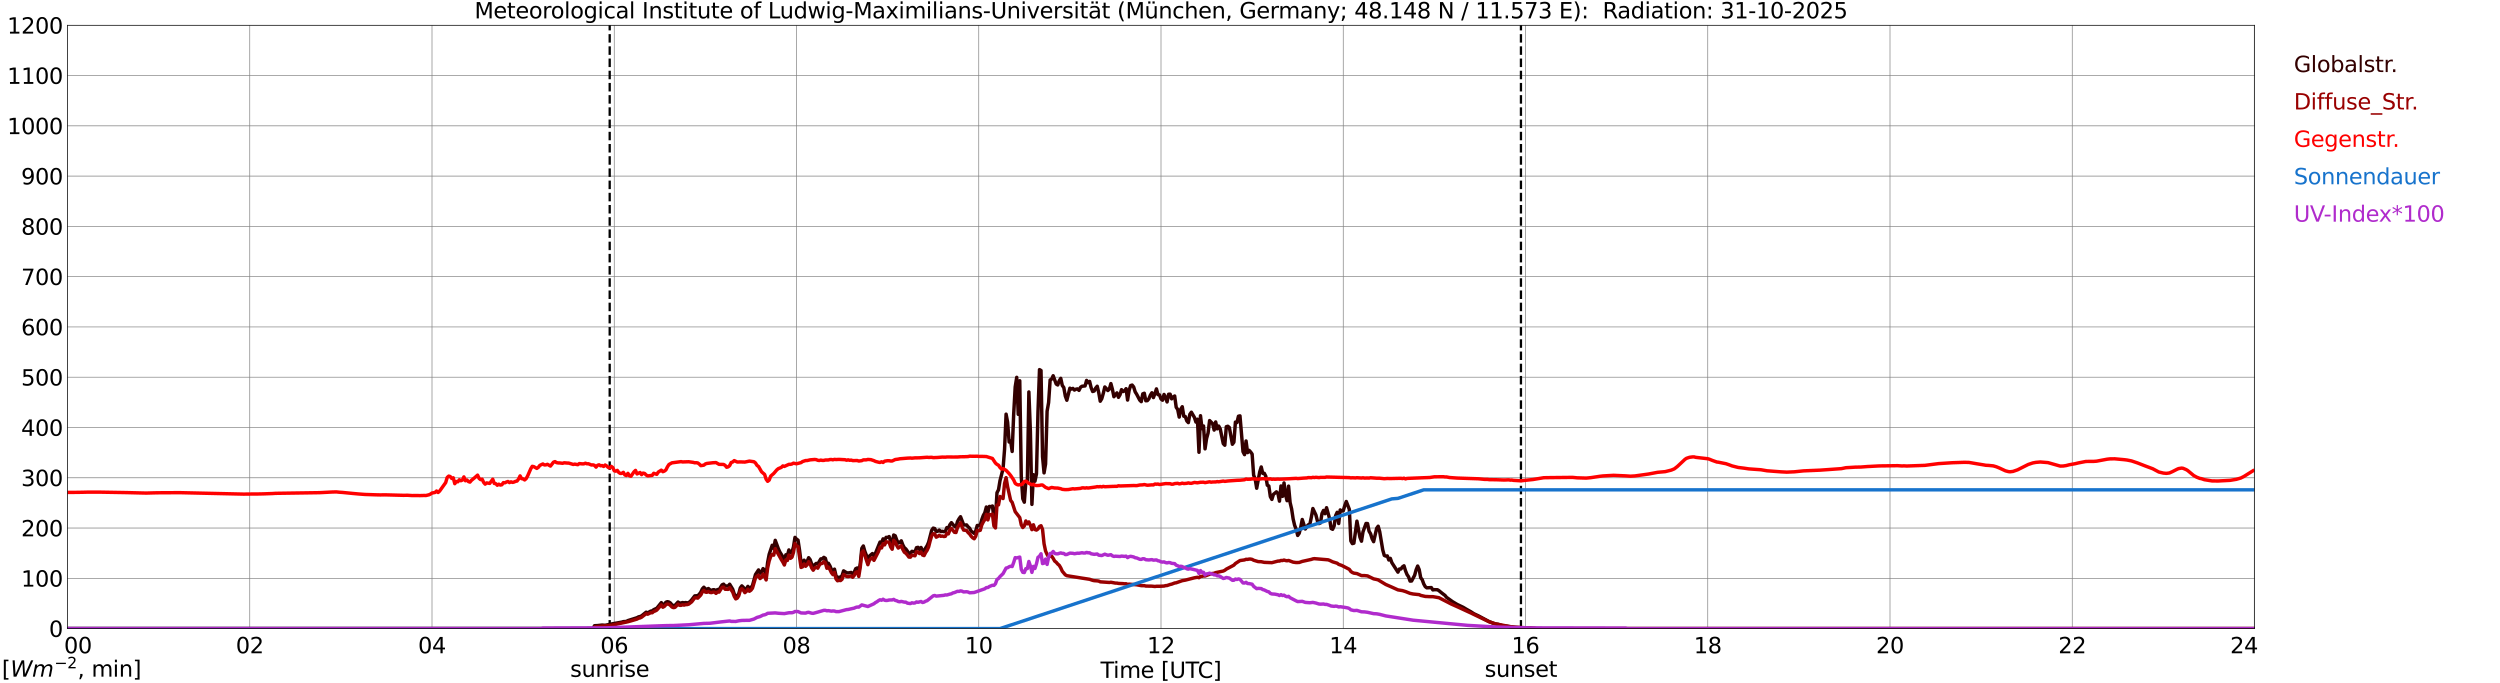 <?xml version="1.0" encoding="utf-8" standalone="no"?>
<!DOCTYPE svg PUBLIC "-//W3C//DTD SVG 1.1//EN"
  "http://www.w3.org/Graphics/SVG/1.1/DTD/svg11.dtd">
<svg xmlns:xlink="http://www.w3.org/1999/xlink" width="1085.4pt" height="296.64pt" viewBox="0 0 1085.4 296.64" xmlns="http://www.w3.org/2000/svg" version="1.1">
 <defs>
  <style type="text/css">*{stroke-linejoin: round; stroke-linecap: butt}</style>
 </defs>
 <g id="figure_1">
  <g id="patch_1">
   <path d="M 0 296.64 
L 1085.4 296.64 
L 1085.4 0 
L 0 0 
z
" style="fill: #ffffff"/>
  </g>
  <g id="axes_1">
   <g id="patch_2">
    <path d="M 29.306 272.909 
L 978.814 272.909 
L 978.814 10.976 
L 29.306 10.976 
z
" style="fill: #ffffff"/>
   </g>
   <g id="patch_3">
    <path d="M 978.814 272.909 
L 978.814 272.909 
L 978.814 10.976 
L 978.814 10.976 
z
" clip-path="url(#pd34c847a77)" style="fill: #d3d3d3; opacity: 0.25; stroke: #d3d3d3; stroke-linejoin: miter"/>
   </g>
   <g id="matplotlib.axis_1">
    <g id="xtick_1">
     <g id="line2d_1">
      <path d="M 29.306 272.909 
L 29.306 10.976 
" clip-path="url(#pd34c847a77)" style="fill: none; stroke: #808080; stroke-width: 0.3; stroke-linecap: square"/>
     </g>
     <g id="line2d_2"/>
     <g id="text_1">
      <!--    00 -->
      <g transform="translate(18.733 283.627) scale(0.095 -0.095)">
       <defs>
        <path id="DejaVuSans-20" transform="scale(0.016)"/>
        <path id="DejaVuSans-30" d="M 2034 4250 
Q 1547 4250 1301 3770 
Q 1056 3291 1056 2328 
Q 1056 1369 1301 889 
Q 1547 409 2034 409 
Q 2525 409 2770 889 
Q 3016 1369 3016 2328 
Q 3016 3291 2770 3770 
Q 2525 4250 2034 4250 
z
M 2034 4750 
Q 2819 4750 3233 4129 
Q 3647 3509 3647 2328 
Q 3647 1150 3233 529 
Q 2819 -91 2034 -91 
Q 1250 -91 836 529 
Q 422 1150 422 2328 
Q 422 3509 836 4129 
Q 1250 4750 2034 4750 
z
" transform="scale(0.016)"/>
       </defs>
       <use xlink:href="#DejaVuSans-20"/>
       <use xlink:href="#DejaVuSans-20" transform="translate(31.787 0)"/>
       <use xlink:href="#DejaVuSans-20" transform="translate(63.574 0)"/>
       <use xlink:href="#DejaVuSans-30" transform="translate(95.361 0)"/>
       <use xlink:href="#DejaVuSans-30" transform="translate(158.984 0)"/>
      </g>
     </g>
    </g>
    <g id="xtick_2">
     <g id="line2d_3">
      <path d="M 108.431 272.909 
L 108.431 10.976 
" clip-path="url(#pd34c847a77)" style="fill: none; stroke: #808080; stroke-width: 0.3; stroke-linecap: square"/>
     </g>
     <g id="line2d_4"/>
     <g id="text_2">
      <!-- 02 -->
      <g transform="translate(102.387 283.627) scale(0.095 -0.095)">
       <defs>
        <path id="DejaVuSans-32" d="M 1228 531 
L 3431 531 
L 3431 0 
L 469 0 
L 469 531 
Q 828 903 1448 1529 
Q 2069 2156 2228 2338 
Q 2531 2678 2651 2914 
Q 2772 3150 2772 3378 
Q 2772 3750 2511 3984 
Q 2250 4219 1831 4219 
Q 1534 4219 1204 4116 
Q 875 4013 500 3803 
L 500 4441 
Q 881 4594 1212 4672 
Q 1544 4750 1819 4750 
Q 2544 4750 2975 4387 
Q 3406 4025 3406 3419 
Q 3406 3131 3298 2873 
Q 3191 2616 2906 2266 
Q 2828 2175 2409 1742 
Q 1991 1309 1228 531 
z
" transform="scale(0.016)"/>
       </defs>
       <use xlink:href="#DejaVuSans-30"/>
       <use xlink:href="#DejaVuSans-32" transform="translate(63.623 0)"/>
      </g>
     </g>
    </g>
    <g id="xtick_3">
     <g id="line2d_5">
      <path d="M 187.557 272.909 
L 187.557 10.976 
" clip-path="url(#pd34c847a77)" style="fill: none; stroke: #808080; stroke-width: 0.3; stroke-linecap: square"/>
     </g>
     <g id="line2d_6"/>
     <g id="text_3">
      <!-- 04 -->
      <g transform="translate(181.513 283.627) scale(0.095 -0.095)">
       <defs>
        <path id="DejaVuSans-34" d="M 2419 4116 
L 825 1625 
L 2419 1625 
L 2419 4116 
z
M 2253 4666 
L 3047 4666 
L 3047 1625 
L 3713 1625 
L 3713 1100 
L 3047 1100 
L 3047 0 
L 2419 0 
L 2419 1100 
L 313 1100 
L 313 1709 
L 2253 4666 
z
" transform="scale(0.016)"/>
       </defs>
       <use xlink:href="#DejaVuSans-30"/>
       <use xlink:href="#DejaVuSans-34" transform="translate(63.623 0)"/>
      </g>
     </g>
    </g>
    <g id="xtick_4">
     <g id="line2d_7">
      <path d="M 266.683 272.909 
L 266.683 10.976 
" clip-path="url(#pd34c847a77)" style="fill: none; stroke: #808080; stroke-width: 0.3; stroke-linecap: square"/>
     </g>
     <g id="line2d_8"/>
     <g id="text_4">
      <!-- 06 -->
      <g transform="translate(260.638 283.627) scale(0.095 -0.095)">
       <defs>
        <path id="DejaVuSans-36" d="M 2113 2584 
Q 1688 2584 1439 2293 
Q 1191 2003 1191 1497 
Q 1191 994 1439 701 
Q 1688 409 2113 409 
Q 2538 409 2786 701 
Q 3034 994 3034 1497 
Q 3034 2003 2786 2293 
Q 2538 2584 2113 2584 
z
M 3366 4563 
L 3366 3988 
Q 3128 4100 2886 4159 
Q 2644 4219 2406 4219 
Q 1781 4219 1451 3797 
Q 1122 3375 1075 2522 
Q 1259 2794 1537 2939 
Q 1816 3084 2150 3084 
Q 2853 3084 3261 2657 
Q 3669 2231 3669 1497 
Q 3669 778 3244 343 
Q 2819 -91 2113 -91 
Q 1303 -91 875 529 
Q 447 1150 447 2328 
Q 447 3434 972 4092 
Q 1497 4750 2381 4750 
Q 2619 4750 2861 4703 
Q 3103 4656 3366 4563 
z
" transform="scale(0.016)"/>
       </defs>
       <use xlink:href="#DejaVuSans-30"/>
       <use xlink:href="#DejaVuSans-36" transform="translate(63.623 0)"/>
      </g>
     </g>
    </g>
    <g id="xtick_5">
     <g id="line2d_9">
      <path d="M 345.808 272.909 
L 345.808 10.976 
" clip-path="url(#pd34c847a77)" style="fill: none; stroke: #808080; stroke-width: 0.3; stroke-linecap: square"/>
     </g>
     <g id="line2d_10"/>
     <g id="text_5">
      <!-- 08 -->
      <g transform="translate(339.764 283.627) scale(0.095 -0.095)">
       <defs>
        <path id="DejaVuSans-38" d="M 2034 2216 
Q 1584 2216 1326 1975 
Q 1069 1734 1069 1313 
Q 1069 891 1326 650 
Q 1584 409 2034 409 
Q 2484 409 2743 651 
Q 3003 894 3003 1313 
Q 3003 1734 2745 1975 
Q 2488 2216 2034 2216 
z
M 1403 2484 
Q 997 2584 770 2862 
Q 544 3141 544 3541 
Q 544 4100 942 4425 
Q 1341 4750 2034 4750 
Q 2731 4750 3128 4425 
Q 3525 4100 3525 3541 
Q 3525 3141 3298 2862 
Q 3072 2584 2669 2484 
Q 3125 2378 3379 2068 
Q 3634 1759 3634 1313 
Q 3634 634 3220 271 
Q 2806 -91 2034 -91 
Q 1263 -91 848 271 
Q 434 634 434 1313 
Q 434 1759 690 2068 
Q 947 2378 1403 2484 
z
M 1172 3481 
Q 1172 3119 1398 2916 
Q 1625 2713 2034 2713 
Q 2441 2713 2670 2916 
Q 2900 3119 2900 3481 
Q 2900 3844 2670 4047 
Q 2441 4250 2034 4250 
Q 1625 4250 1398 4047 
Q 1172 3844 1172 3481 
z
" transform="scale(0.016)"/>
       </defs>
       <use xlink:href="#DejaVuSans-30"/>
       <use xlink:href="#DejaVuSans-38" transform="translate(63.623 0)"/>
      </g>
     </g>
    </g>
    <g id="xtick_6">
     <g id="line2d_11">
      <path d="M 424.934 272.909 
L 424.934 10.976 
" clip-path="url(#pd34c847a77)" style="fill: none; stroke: #808080; stroke-width: 0.3; stroke-linecap: square"/>
     </g>
     <g id="line2d_12"/>
     <g id="text_6">
      <!-- 10 -->
      <g transform="translate(418.89 283.627) scale(0.095 -0.095)">
       <defs>
        <path id="DejaVuSans-31" d="M 794 531 
L 1825 531 
L 1825 4091 
L 703 3866 
L 703 4441 
L 1819 4666 
L 2450 4666 
L 2450 531 
L 3481 531 
L 3481 0 
L 794 0 
L 794 531 
z
" transform="scale(0.016)"/>
       </defs>
       <use xlink:href="#DejaVuSans-31"/>
       <use xlink:href="#DejaVuSans-30" transform="translate(63.623 0)"/>
      </g>
     </g>
    </g>
    <g id="xtick_7">
     <g id="line2d_13">
      <path d="M 504.06 272.909 
L 504.06 10.976 
" clip-path="url(#pd34c847a77)" style="fill: none; stroke: #808080; stroke-width: 0.3; stroke-linecap: square"/>
     </g>
     <g id="line2d_14"/>
     <g id="text_7">
      <!-- 12 -->
      <g transform="translate(498.015 283.627) scale(0.095 -0.095)">
       <use xlink:href="#DejaVuSans-31"/>
       <use xlink:href="#DejaVuSans-32" transform="translate(63.623 0)"/>
      </g>
     </g>
    </g>
    <g id="xtick_8">
     <g id="line2d_15">
      <path d="M 583.185 272.909 
L 583.185 10.976 
" clip-path="url(#pd34c847a77)" style="fill: none; stroke: #808080; stroke-width: 0.3; stroke-linecap: square"/>
     </g>
     <g id="line2d_16"/>
     <g id="text_8">
      <!-- 14 -->
      <g transform="translate(577.141 283.627) scale(0.095 -0.095)">
       <use xlink:href="#DejaVuSans-31"/>
       <use xlink:href="#DejaVuSans-34" transform="translate(63.623 0)"/>
      </g>
     </g>
    </g>
    <g id="xtick_9">
     <g id="line2d_17">
      <path d="M 662.311 272.909 
L 662.311 10.976 
" clip-path="url(#pd34c847a77)" style="fill: none; stroke: #808080; stroke-width: 0.3; stroke-linecap: square"/>
     </g>
     <g id="line2d_18"/>
     <g id="text_9">
      <!-- 16 -->
      <g transform="translate(656.267 283.627) scale(0.095 -0.095)">
       <use xlink:href="#DejaVuSans-31"/>
       <use xlink:href="#DejaVuSans-36" transform="translate(63.623 0)"/>
      </g>
     </g>
    </g>
    <g id="xtick_10">
     <g id="line2d_19">
      <path d="M 741.437 272.909 
L 741.437 10.976 
" clip-path="url(#pd34c847a77)" style="fill: none; stroke: #808080; stroke-width: 0.3; stroke-linecap: square"/>
     </g>
     <g id="line2d_20"/>
     <g id="text_10">
      <!-- 18 -->
      <g transform="translate(735.392 283.627) scale(0.095 -0.095)">
       <use xlink:href="#DejaVuSans-31"/>
       <use xlink:href="#DejaVuSans-38" transform="translate(63.623 0)"/>
      </g>
     </g>
    </g>
    <g id="xtick_11">
     <g id="line2d_21">
      <path d="M 820.562 272.909 
L 820.562 10.976 
" clip-path="url(#pd34c847a77)" style="fill: none; stroke: #808080; stroke-width: 0.3; stroke-linecap: square"/>
     </g>
     <g id="line2d_22"/>
     <g id="text_11">
      <!-- 20 -->
      <g transform="translate(814.518 283.627) scale(0.095 -0.095)">
       <use xlink:href="#DejaVuSans-32"/>
       <use xlink:href="#DejaVuSans-30" transform="translate(63.623 0)"/>
      </g>
     </g>
    </g>
    <g id="xtick_12">
     <g id="line2d_23">
      <path d="M 899.688 272.909 
L 899.688 10.976 
" clip-path="url(#pd34c847a77)" style="fill: none; stroke: #808080; stroke-width: 0.3; stroke-linecap: square"/>
     </g>
     <g id="line2d_24"/>
     <g id="text_12">
      <!-- 22 -->
      <g transform="translate(893.644 283.627) scale(0.095 -0.095)">
       <use xlink:href="#DejaVuSans-32"/>
       <use xlink:href="#DejaVuSans-32" transform="translate(63.623 0)"/>
      </g>
     </g>
    </g>
    <g id="xtick_13">
     <g id="line2d_25">
      <path d="M 978.814 272.909 
L 978.814 10.976 
" clip-path="url(#pd34c847a77)" style="fill: none; stroke: #808080; stroke-width: 0.3; stroke-linecap: square"/>
     </g>
     <g id="line2d_26"/>
     <g id="text_13">
      <!-- 24    -->
      <g transform="translate(968.241 283.627) scale(0.095 -0.095)">
       <use xlink:href="#DejaVuSans-32"/>
       <use xlink:href="#DejaVuSans-34" transform="translate(63.623 0)"/>
       <use xlink:href="#DejaVuSans-20" transform="translate(127.246 0)"/>
       <use xlink:href="#DejaVuSans-20" transform="translate(159.033 0)"/>
       <use xlink:href="#DejaVuSans-20" transform="translate(190.82 0)"/>
      </g>
     </g>
    </g>
    <g id="text_14">
     <!-- Time [UTC] -->
     <g transform="translate(477.806 294.322) scale(0.095 -0.095)">
      <defs>
       <path id="DejaVuSans-54" d="M -19 4666 
L 3928 4666 
L 3928 4134 
L 2272 4134 
L 2272 0 
L 1638 0 
L 1638 4134 
L -19 4134 
L -19 4666 
z
" transform="scale(0.016)"/>
       <path id="DejaVuSans-69" d="M 603 3500 
L 1178 3500 
L 1178 0 
L 603 0 
L 603 3500 
z
M 603 4863 
L 1178 4863 
L 1178 4134 
L 603 4134 
L 603 4863 
z
" transform="scale(0.016)"/>
       <path id="DejaVuSans-6d" d="M 3328 2828 
Q 3544 3216 3844 3400 
Q 4144 3584 4550 3584 
Q 5097 3584 5394 3201 
Q 5691 2819 5691 2113 
L 5691 0 
L 5113 0 
L 5113 2094 
Q 5113 2597 4934 2840 
Q 4756 3084 4391 3084 
Q 3944 3084 3684 2787 
Q 3425 2491 3425 1978 
L 3425 0 
L 2847 0 
L 2847 2094 
Q 2847 2600 2669 2842 
Q 2491 3084 2119 3084 
Q 1678 3084 1418 2786 
Q 1159 2488 1159 1978 
L 1159 0 
L 581 0 
L 581 3500 
L 1159 3500 
L 1159 2956 
Q 1356 3278 1631 3431 
Q 1906 3584 2284 3584 
Q 2666 3584 2933 3390 
Q 3200 3197 3328 2828 
z
" transform="scale(0.016)"/>
       <path id="DejaVuSans-65" d="M 3597 1894 
L 3597 1613 
L 953 1613 
Q 991 1019 1311 708 
Q 1631 397 2203 397 
Q 2534 397 2845 478 
Q 3156 559 3463 722 
L 3463 178 
Q 3153 47 2828 -22 
Q 2503 -91 2169 -91 
Q 1331 -91 842 396 
Q 353 884 353 1716 
Q 353 2575 817 3079 
Q 1281 3584 2069 3584 
Q 2775 3584 3186 3129 
Q 3597 2675 3597 1894 
z
M 3022 2063 
Q 3016 2534 2758 2815 
Q 2500 3097 2075 3097 
Q 1594 3097 1305 2825 
Q 1016 2553 972 2059 
L 3022 2063 
z
" transform="scale(0.016)"/>
       <path id="DejaVuSans-5b" d="M 550 4863 
L 1875 4863 
L 1875 4416 
L 1125 4416 
L 1125 -397 
L 1875 -397 
L 1875 -844 
L 550 -844 
L 550 4863 
z
" transform="scale(0.016)"/>
       <path id="DejaVuSans-55" d="M 556 4666 
L 1191 4666 
L 1191 1831 
Q 1191 1081 1462 751 
Q 1734 422 2344 422 
Q 2950 422 3222 751 
Q 3494 1081 3494 1831 
L 3494 4666 
L 4128 4666 
L 4128 1753 
Q 4128 841 3676 375 
Q 3225 -91 2344 -91 
Q 1459 -91 1007 375 
Q 556 841 556 1753 
L 556 4666 
z
" transform="scale(0.016)"/>
       <path id="DejaVuSans-43" d="M 4122 4306 
L 4122 3641 
Q 3803 3938 3442 4084 
Q 3081 4231 2675 4231 
Q 1875 4231 1450 3742 
Q 1025 3253 1025 2328 
Q 1025 1406 1450 917 
Q 1875 428 2675 428 
Q 3081 428 3442 575 
Q 3803 722 4122 1019 
L 4122 359 
Q 3791 134 3420 21 
Q 3050 -91 2638 -91 
Q 1578 -91 968 557 
Q 359 1206 359 2328 
Q 359 3453 968 4101 
Q 1578 4750 2638 4750 
Q 3056 4750 3426 4639 
Q 3797 4528 4122 4306 
z
" transform="scale(0.016)"/>
       <path id="DejaVuSans-5d" d="M 1947 4863 
L 1947 -844 
L 622 -844 
L 622 -397 
L 1369 -397 
L 1369 4416 
L 622 4416 
L 622 4863 
L 1947 4863 
z
" transform="scale(0.016)"/>
      </defs>
      <use xlink:href="#DejaVuSans-54"/>
      <use xlink:href="#DejaVuSans-69" transform="translate(57.959 0)"/>
      <use xlink:href="#DejaVuSans-6d" transform="translate(85.742 0)"/>
      <use xlink:href="#DejaVuSans-65" transform="translate(183.154 0)"/>
      <use xlink:href="#DejaVuSans-20" transform="translate(244.678 0)"/>
      <use xlink:href="#DejaVuSans-5b" transform="translate(276.465 0)"/>
      <use xlink:href="#DejaVuSans-55" transform="translate(315.479 0)"/>
      <use xlink:href="#DejaVuSans-54" transform="translate(388.672 0)"/>
      <use xlink:href="#DejaVuSans-43" transform="translate(443.881 0)"/>
      <use xlink:href="#DejaVuSans-5d" transform="translate(513.705 0)"/>
     </g>
    </g>
   </g>
   <g id="matplotlib.axis_2">
    <g id="ytick_1">
     <g id="line2d_27">
      <path d="M 29.306 272.909 
L 978.814 272.909 
" clip-path="url(#pd34c847a77)" style="fill: none; stroke: #808080; stroke-width: 0.3; stroke-linecap: square"/>
     </g>
     <g id="line2d_28"/>
     <g id="text_15">
      <!-- 0 -->
      <g transform="translate(21.261 276.518) scale(0.095 -0.095)">
       <use xlink:href="#DejaVuSans-30"/>
      </g>
     </g>
    </g>
    <g id="ytick_2">
     <g id="line2d_29">
      <path d="M 29.306 251.081 
L 978.814 251.081 
" clip-path="url(#pd34c847a77)" style="fill: none; stroke: #808080; stroke-width: 0.3; stroke-linecap: square"/>
     </g>
     <g id="line2d_30"/>
     <g id="text_16">
      <!-- 100 -->
      <g transform="translate(9.173 254.69) scale(0.095 -0.095)">
       <use xlink:href="#DejaVuSans-31"/>
       <use xlink:href="#DejaVuSans-30" transform="translate(63.623 0)"/>
       <use xlink:href="#DejaVuSans-30" transform="translate(127.246 0)"/>
      </g>
     </g>
    </g>
    <g id="ytick_3">
     <g id="line2d_31">
      <path d="M 29.306 229.253 
L 978.814 229.253 
" clip-path="url(#pd34c847a77)" style="fill: none; stroke: #808080; stroke-width: 0.3; stroke-linecap: square"/>
     </g>
     <g id="line2d_32"/>
     <g id="text_17">
      <!-- 200 -->
      <g transform="translate(9.173 232.863) scale(0.095 -0.095)">
       <use xlink:href="#DejaVuSans-32"/>
       <use xlink:href="#DejaVuSans-30" transform="translate(63.623 0)"/>
       <use xlink:href="#DejaVuSans-30" transform="translate(127.246 0)"/>
      </g>
     </g>
    </g>
    <g id="ytick_4">
     <g id="line2d_33">
      <path d="M 29.306 207.426 
L 978.814 207.426 
" clip-path="url(#pd34c847a77)" style="fill: none; stroke: #808080; stroke-width: 0.3; stroke-linecap: square"/>
     </g>
     <g id="line2d_34"/>
     <g id="text_18">
      <!-- 300 -->
      <g transform="translate(9.173 211.035) scale(0.095 -0.095)">
       <defs>
        <path id="DejaVuSans-33" d="M 2597 2516 
Q 3050 2419 3304 2112 
Q 3559 1806 3559 1356 
Q 3559 666 3084 287 
Q 2609 -91 1734 -91 
Q 1441 -91 1130 -33 
Q 819 25 488 141 
L 488 750 
Q 750 597 1062 519 
Q 1375 441 1716 441 
Q 2309 441 2620 675 
Q 2931 909 2931 1356 
Q 2931 1769 2642 2001 
Q 2353 2234 1838 2234 
L 1294 2234 
L 1294 2753 
L 1863 2753 
Q 2328 2753 2575 2939 
Q 2822 3125 2822 3475 
Q 2822 3834 2567 4026 
Q 2313 4219 1838 4219 
Q 1578 4219 1281 4162 
Q 984 4106 628 3988 
L 628 4550 
Q 988 4650 1302 4700 
Q 1616 4750 1894 4750 
Q 2613 4750 3031 4423 
Q 3450 4097 3450 3541 
Q 3450 3153 3228 2886 
Q 3006 2619 2597 2516 
z
" transform="scale(0.016)"/>
       </defs>
       <use xlink:href="#DejaVuSans-33"/>
       <use xlink:href="#DejaVuSans-30" transform="translate(63.623 0)"/>
       <use xlink:href="#DejaVuSans-30" transform="translate(127.246 0)"/>
      </g>
     </g>
    </g>
    <g id="ytick_5">
     <g id="line2d_35">
      <path d="M 29.306 185.598 
L 978.814 185.598 
" clip-path="url(#pd34c847a77)" style="fill: none; stroke: #808080; stroke-width: 0.3; stroke-linecap: square"/>
     </g>
     <g id="line2d_36"/>
     <g id="text_19">
      <!-- 400 -->
      <g transform="translate(9.173 189.207) scale(0.095 -0.095)">
       <use xlink:href="#DejaVuSans-34"/>
       <use xlink:href="#DejaVuSans-30" transform="translate(63.623 0)"/>
       <use xlink:href="#DejaVuSans-30" transform="translate(127.246 0)"/>
      </g>
     </g>
    </g>
    <g id="ytick_6">
     <g id="line2d_37">
      <path d="M 29.306 163.77 
L 978.814 163.77 
" clip-path="url(#pd34c847a77)" style="fill: none; stroke: #808080; stroke-width: 0.3; stroke-linecap: square"/>
     </g>
     <g id="line2d_38"/>
     <g id="text_20">
      <!-- 500 -->
      <g transform="translate(9.173 167.379) scale(0.095 -0.095)">
       <defs>
        <path id="DejaVuSans-35" d="M 691 4666 
L 3169 4666 
L 3169 4134 
L 1269 4134 
L 1269 2991 
Q 1406 3038 1543 3061 
Q 1681 3084 1819 3084 
Q 2600 3084 3056 2656 
Q 3513 2228 3513 1497 
Q 3513 744 3044 326 
Q 2575 -91 1722 -91 
Q 1428 -91 1123 -41 
Q 819 9 494 109 
L 494 744 
Q 775 591 1075 516 
Q 1375 441 1709 441 
Q 2250 441 2565 725 
Q 2881 1009 2881 1497 
Q 2881 1984 2565 2268 
Q 2250 2553 1709 2553 
Q 1456 2553 1204 2497 
Q 953 2441 691 2322 
L 691 4666 
z
" transform="scale(0.016)"/>
       </defs>
       <use xlink:href="#DejaVuSans-35"/>
       <use xlink:href="#DejaVuSans-30" transform="translate(63.623 0)"/>
       <use xlink:href="#DejaVuSans-30" transform="translate(127.246 0)"/>
      </g>
     </g>
    </g>
    <g id="ytick_7">
     <g id="line2d_39">
      <path d="M 29.306 141.942 
L 978.814 141.942 
" clip-path="url(#pd34c847a77)" style="fill: none; stroke: #808080; stroke-width: 0.3; stroke-linecap: square"/>
     </g>
     <g id="line2d_40"/>
     <g id="text_21">
      <!-- 600 -->
      <g transform="translate(9.173 145.551) scale(0.095 -0.095)">
       <use xlink:href="#DejaVuSans-36"/>
       <use xlink:href="#DejaVuSans-30" transform="translate(63.623 0)"/>
       <use xlink:href="#DejaVuSans-30" transform="translate(127.246 0)"/>
      </g>
     </g>
    </g>
    <g id="ytick_8">
     <g id="line2d_41">
      <path d="M 29.306 120.114 
L 978.814 120.114 
" clip-path="url(#pd34c847a77)" style="fill: none; stroke: #808080; stroke-width: 0.3; stroke-linecap: square"/>
     </g>
     <g id="line2d_42"/>
     <g id="text_22">
      <!-- 700 -->
      <g transform="translate(9.173 123.724) scale(0.095 -0.095)">
       <defs>
        <path id="DejaVuSans-37" d="M 525 4666 
L 3525 4666 
L 3525 4397 
L 1831 0 
L 1172 0 
L 2766 4134 
L 525 4134 
L 525 4666 
z
" transform="scale(0.016)"/>
       </defs>
       <use xlink:href="#DejaVuSans-37"/>
       <use xlink:href="#DejaVuSans-30" transform="translate(63.623 0)"/>
       <use xlink:href="#DejaVuSans-30" transform="translate(127.246 0)"/>
      </g>
     </g>
    </g>
    <g id="ytick_9">
     <g id="line2d_43">
      <path d="M 29.306 98.287 
L 978.814 98.287 
" clip-path="url(#pd34c847a77)" style="fill: none; stroke: #808080; stroke-width: 0.3; stroke-linecap: square"/>
     </g>
     <g id="line2d_44"/>
     <g id="text_23">
      <!-- 800 -->
      <g transform="translate(9.173 101.896) scale(0.095 -0.095)">
       <use xlink:href="#DejaVuSans-38"/>
       <use xlink:href="#DejaVuSans-30" transform="translate(63.623 0)"/>
       <use xlink:href="#DejaVuSans-30" transform="translate(127.246 0)"/>
      </g>
     </g>
    </g>
    <g id="ytick_10">
     <g id="line2d_45">
      <path d="M 29.306 76.459 
L 978.814 76.459 
" clip-path="url(#pd34c847a77)" style="fill: none; stroke: #808080; stroke-width: 0.3; stroke-linecap: square"/>
     </g>
     <g id="line2d_46"/>
     <g id="text_24">
      <!-- 900 -->
      <g transform="translate(9.173 80.068) scale(0.095 -0.095)">
       <defs>
        <path id="DejaVuSans-39" d="M 703 97 
L 703 672 
Q 941 559 1184 500 
Q 1428 441 1663 441 
Q 2288 441 2617 861 
Q 2947 1281 2994 2138 
Q 2813 1869 2534 1725 
Q 2256 1581 1919 1581 
Q 1219 1581 811 2004 
Q 403 2428 403 3163 
Q 403 3881 828 4315 
Q 1253 4750 1959 4750 
Q 2769 4750 3195 4129 
Q 3622 3509 3622 2328 
Q 3622 1225 3098 567 
Q 2575 -91 1691 -91 
Q 1453 -91 1209 -44 
Q 966 3 703 97 
z
M 1959 2075 
Q 2384 2075 2632 2365 
Q 2881 2656 2881 3163 
Q 2881 3666 2632 3958 
Q 2384 4250 1959 4250 
Q 1534 4250 1286 3958 
Q 1038 3666 1038 3163 
Q 1038 2656 1286 2365 
Q 1534 2075 1959 2075 
z
" transform="scale(0.016)"/>
       </defs>
       <use xlink:href="#DejaVuSans-39"/>
       <use xlink:href="#DejaVuSans-30" transform="translate(63.623 0)"/>
       <use xlink:href="#DejaVuSans-30" transform="translate(127.246 0)"/>
      </g>
     </g>
    </g>
    <g id="ytick_11">
     <g id="line2d_47">
      <path d="M 29.306 54.631 
L 978.814 54.631 
" clip-path="url(#pd34c847a77)" style="fill: none; stroke: #808080; stroke-width: 0.3; stroke-linecap: square"/>
     </g>
     <g id="line2d_48"/>
     <g id="text_25">
      <!-- 1000 -->
      <g transform="translate(3.128 58.24) scale(0.095 -0.095)">
       <use xlink:href="#DejaVuSans-31"/>
       <use xlink:href="#DejaVuSans-30" transform="translate(63.623 0)"/>
       <use xlink:href="#DejaVuSans-30" transform="translate(127.246 0)"/>
       <use xlink:href="#DejaVuSans-30" transform="translate(190.869 0)"/>
      </g>
     </g>
    </g>
    <g id="ytick_12">
     <g id="line2d_49">
      <path d="M 29.306 32.803 
L 978.814 32.803 
" clip-path="url(#pd34c847a77)" style="fill: none; stroke: #808080; stroke-width: 0.3; stroke-linecap: square"/>
     </g>
     <g id="line2d_50"/>
     <g id="text_26">
      <!-- 1100 -->
      <g transform="translate(3.128 36.413) scale(0.095 -0.095)">
       <use xlink:href="#DejaVuSans-31"/>
       <use xlink:href="#DejaVuSans-31" transform="translate(63.623 0)"/>
       <use xlink:href="#DejaVuSans-30" transform="translate(127.246 0)"/>
       <use xlink:href="#DejaVuSans-30" transform="translate(190.869 0)"/>
      </g>
     </g>
    </g>
    <g id="ytick_13">
     <g id="line2d_51">
      <path d="M 29.306 10.976 
L 978.814 10.976 
" clip-path="url(#pd34c847a77)" style="fill: none; stroke: #808080; stroke-width: 0.3; stroke-linecap: square"/>
     </g>
     <g id="line2d_52"/>
     <g id="text_27">
      <!-- 1200 -->
      <g transform="translate(3.128 14.585) scale(0.095 -0.095)">
       <use xlink:href="#DejaVuSans-31"/>
       <use xlink:href="#DejaVuSans-32" transform="translate(63.623 0)"/>
       <use xlink:href="#DejaVuSans-30" transform="translate(127.246 0)"/>
       <use xlink:href="#DejaVuSans-30" transform="translate(190.869 0)"/>
      </g>
     </g>
    </g>
   </g>
   <g id="line2d_53">
    <path d="M 264.705 272.909 
L 264.705 10.976 
" clip-path="url(#pd34c847a77)" style="fill: none; stroke-dasharray: 3.7,1.6; stroke-dashoffset: 0; stroke: #000000"/>
   </g>
   <g id="line2d_54">
    <path d="M 660.333 272.909 
L 660.333 10.976 
" clip-path="url(#pd34c847a77)" style="fill: none; stroke-dasharray: 3.7,1.6; stroke-dashoffset: 0; stroke: #000000"/>
   </g>
   <g id="line2d_55">
    <path d="M 29.306 272.909 
L 257.451 272.909 
L 258.111 271.665 
L 259.43 271.597 
L 261.408 271.379 
L 262.726 271.479 
L 266.023 270.805 
L 269.98 270.095 
L 270.639 269.892 
L 271.958 269.792 
L 272.617 269.436 
L 276.573 268.187 
L 277.233 267.816 
L 277.892 267.681 
L 278.552 267.378 
L 280.53 265.791 
L 281.189 266.077 
L 282.508 265.335 
L 283.167 265.234 
L 283.827 264.693 
L 285.145 264.086 
L 287.124 261.637 
L 287.783 262.667 
L 288.442 262.346 
L 289.102 261.469 
L 289.761 261.216 
L 290.42 261.384 
L 291.08 261.807 
L 291.739 262.634 
L 292.399 262.903 
L 293.058 262.835 
L 294.377 261.384 
L 295.036 261.84 
L 295.696 261.79 
L 296.355 261.604 
L 297.014 261.74 
L 297.674 261.604 
L 298.333 261.74 
L 298.992 261.637 
L 299.652 261.131 
L 300.311 260.421 
L 301.63 258.716 
L 302.949 258.616 
L 303.608 257.992 
L 304.267 257.114 
L 304.927 255.661 
L 305.586 254.953 
L 306.246 255.678 
L 306.905 255.831 
L 307.564 255.51 
L 308.224 256.067 
L 308.883 256.337 
L 309.543 256.049 
L 310.202 256.049 
L 310.861 256.523 
L 311.521 255.949 
L 312.18 256.034 
L 313.499 253.906 
L 314.158 253.62 
L 314.818 254.412 
L 316.136 254.412 
L 316.796 253.652 
L 318.114 255.831 
L 318.774 257.856 
L 319.433 259.005 
L 320.093 258.767 
L 320.752 257.771 
L 321.411 255.257 
L 322.071 254.362 
L 322.73 255.003 
L 323.39 256.134 
L 324.049 255.593 
L 324.708 254.58 
L 325.368 255.492 
L 326.027 255.086 
L 326.686 254.244 
L 328.005 249.433 
L 329.324 247.44 
L 329.983 248.874 
L 330.643 248.318 
L 331.302 246.866 
L 331.961 247.593 
L 332.621 249.634 
L 333.28 244.149 
L 333.94 240.671 
L 335.258 236.738 
L 335.918 238.122 
L 336.577 234.592 
L 337.896 238.155 
L 338.555 239.624 
L 339.874 241.767 
L 340.533 243.153 
L 341.193 240.857 
L 341.852 241.211 
L 342.512 238.764 
L 343.171 240.062 
L 343.83 239.709 
L 344.49 237.463 
L 345.149 233.311 
L 345.808 234.071 
L 346.468 234.525 
L 347.127 238.847 
L 347.787 244.284 
L 348.446 244.552 
L 349.105 243.219 
L 349.765 244.234 
L 350.424 243.76 
L 351.083 242.138 
L 351.743 243 
L 352.402 244.958 
L 353.062 246.106 
L 353.721 245.144 
L 354.38 244.605 
L 355.04 244.873 
L 356.359 242.647 
L 357.018 242.629 
L 357.677 241.988 
L 358.337 242.394 
L 358.996 244.908 
L 359.655 244.537 
L 360.315 245.668 
L 360.974 247.255 
L 361.634 248.15 
L 362.293 247.102 
L 362.952 249.922 
L 363.612 250.867 
L 364.271 250.596 
L 364.93 250.614 
L 365.59 249.922 
L 366.249 247.846 
L 367.568 248.656 
L 368.227 248.756 
L 369.546 248.538 
L 370.206 249.213 
L 370.865 248.453 
L 371.524 246.899 
L 372.184 246.58 
L 372.843 248.739 
L 373.502 244.672 
L 374.162 238.054 
L 374.821 237.041 
L 375.481 239.388 
L 376.14 241.06 
L 376.799 243.304 
L 377.459 241.431 
L 378.777 240.333 
L 379.437 241.396 
L 380.096 240.18 
L 382.074 235.337 
L 382.734 235.64 
L 383.393 233.953 
L 384.053 234.66 
L 384.712 233.294 
L 385.371 233.344 
L 386.031 232.955 
L 386.69 234.998 
L 387.349 236.079 
L 388.009 232.281 
L 388.668 232.619 
L 389.328 234.442 
L 389.987 235.758 
L 390.646 235.505 
L 391.306 234.813 
L 391.965 236.568 
L 392.624 237.801 
L 393.284 238.34 
L 394.603 240.18 
L 395.262 240.233 
L 395.921 239.37 
L 397.24 239.606 
L 397.899 237.784 
L 398.559 237.633 
L 399.218 238.543 
L 399.878 237.698 
L 400.537 238.982 
L 401.196 239.37 
L 401.856 237.952 
L 402.515 236.939 
L 403.175 235.404 
L 404.493 230.273 
L 405.153 229.293 
L 405.812 229.478 
L 406.471 230.762 
L 407.131 230.644 
L 407.79 230.137 
L 408.45 230.779 
L 409.109 230.676 
L 409.768 230.812 
L 410.428 230.711 
L 411.087 229.057 
L 411.746 229.293 
L 412.406 227.806 
L 413.065 226.929 
L 414.384 228.516 
L 415.043 228.819 
L 415.703 226.44 
L 416.362 225.259 
L 417.022 224.346 
L 418.34 227.773 
L 419 227.959 
L 419.659 227.891 
L 420.318 228.736 
L 420.978 229.325 
L 421.637 230.591 
L 422.956 231.571 
L 423.615 230.541 
L 424.275 228.144 
L 424.934 228.127 
L 425.593 227.976 
L 426.253 225.595 
L 426.912 223.79 
L 427.572 222.624 
L 428.231 220.125 
L 428.89 222.524 
L 429.55 219.872 
L 430.209 219.974 
L 430.869 219.686 
L 431.528 224.87 
L 432.187 225.139 
L 432.847 213.93 
L 433.506 212.647 
L 434.165 208.646 
L 435.484 203.531 
L 436.144 195.023 
L 436.803 179.813 
L 437.462 183.323 
L 438.122 191.899 
L 438.781 191.41 
L 439.44 196.003 
L 440.1 179.813 
L 440.759 167.996 
L 441.419 163.827 
L 442.078 179.881 
L 442.737 165.311 
L 443.397 206.976 
L 444.056 216.53 
L 444.716 218.032 
L 445.375 209.255 
L 446.034 208.748 
L 446.694 170.174 
L 447.353 187.309 
L 448.012 218.979 
L 448.672 206.098 
L 449.331 208.916 
L 449.991 205.725 
L 450.65 178.801 
L 451.309 160.483 
L 451.969 160.856 
L 452.628 198.315 
L 453.287 205.304 
L 453.947 201.438 
L 454.606 178.53 
L 455.266 174.765 
L 455.925 164.957 
L 456.584 164.602 
L 457.244 163.135 
L 458.563 166.73 
L 459.222 167.136 
L 459.881 165.329 
L 460.541 164.265 
L 461.2 167.337 
L 461.859 168.267 
L 462.519 171.962 
L 463.178 173.769 
L 464.497 168.535 
L 465.156 168.924 
L 465.816 168.638 
L 466.475 169.347 
L 467.134 168.976 
L 467.794 168.841 
L 468.453 169.482 
L 469.113 168.149 
L 469.772 167.692 
L 471.091 167.557 
L 471.75 165.16 
L 472.409 166.138 
L 473.069 165.599 
L 473.728 168.334 
L 474.388 169.971 
L 475.047 169.768 
L 475.706 168.485 
L 476.366 167.692 
L 477.025 170.46 
L 477.685 174.191 
L 478.344 173.095 
L 479.003 170.781 
L 479.663 168.013 
L 480.322 168.688 
L 480.981 169.55 
L 481.641 168.908 
L 482.3 166.544 
L 482.96 169.009 
L 483.619 172.233 
L 484.938 170.578 
L 485.597 172.503 
L 486.256 171.39 
L 486.916 169.177 
L 487.575 169.989 
L 488.235 169.718 
L 488.894 168.755 
L 489.553 173.684 
L 490.213 169.498 
L 490.872 167.404 
L 491.532 167.186 
L 492.191 168.013 
L 492.85 170.122 
L 493.51 171.187 
L 494.828 173.719 
L 495.488 174.376 
L 496.147 171.002 
L 496.807 170.731 
L 497.466 173.99 
L 498.125 173.937 
L 498.785 173.145 
L 499.444 171.576 
L 500.103 170.528 
L 500.763 172.604 
L 501.422 170.899 
L 502.082 168.841 
L 502.741 171.322 
L 503.4 171.456 
L 504.06 173.195 
L 504.719 173.752 
L 505.379 171.255 
L 506.038 172.588 
L 506.697 174.511 
L 507.357 171.17 
L 508.016 171.135 
L 508.675 173.162 
L 509.335 172.35 
L 509.994 171.929 
L 510.654 176.808 
L 511.313 177.803 
L 511.972 181.079 
L 512.632 177.67 
L 513.291 176.589 
L 513.95 180.708 
L 514.61 180.844 
L 515.269 182.749 
L 515.929 183.476 
L 516.588 179.881 
L 517.247 178.969 
L 518.566 181.23 
L 519.226 183.256 
L 519.885 182.007 
L 520.544 196.357 
L 521.204 180.488 
L 521.863 186.111 
L 522.522 184.945 
L 523.182 194.87 
L 523.841 190.398 
L 524.501 187.984 
L 525.16 182.599 
L 526.479 183.95 
L 527.138 186.718 
L 527.797 183.19 
L 528.457 186.176 
L 529.116 184.978 
L 529.776 186.211 
L 531.094 192.609 
L 531.754 193.301 
L 532.413 185.266 
L 533.073 185.063 
L 533.732 185.602 
L 535.051 192.88 
L 535.71 191.985 
L 536.369 183.256 
L 537.029 183.459 
L 537.688 180.708 
L 538.348 180.556 
L 539.666 196.121 
L 540.326 197.387 
L 540.985 191.461 
L 541.644 196.509 
L 542.304 195.529 
L 542.963 196.221 
L 543.623 197.151 
L 544.282 206.334 
L 544.941 207.904 
L 545.601 211.972 
L 546.919 204.898 
L 547.579 202.737 
L 548.238 205.524 
L 548.898 205.489 
L 549.557 206.773 
L 550.216 210.671 
L 550.876 210.992 
L 551.535 215.617 
L 552.195 216.818 
L 552.854 214.657 
L 554.173 213.542 
L 554.832 214.284 
L 555.491 217.578 
L 556.151 210.992 
L 556.81 215.5 
L 557.47 209.676 
L 558.129 214.875 
L 558.788 217.375 
L 559.448 211.06 
L 560.107 218.167 
L 560.766 220.952 
L 561.426 225.292 
L 562.085 228.112 
L 562.745 229.749 
L 563.404 232.466 
L 564.063 231.521 
L 564.723 228.939 
L 565.382 225.545 
L 566.701 229.664 
L 567.36 228.633 
L 568.02 227.824 
L 568.679 227.638 
L 569.338 224.532 
L 569.998 220.784 
L 571.317 223.587 
L 571.976 226.219 
L 572.635 227.317 
L 573.295 227.046 
L 573.954 222.963 
L 574.613 221.611 
L 575.273 223.03 
L 575.932 220.43 
L 577.251 225.174 
L 577.91 229.445 
L 578.57 229.799 
L 579.229 228.33 
L 579.889 223.84 
L 580.548 222.421 
L 581.207 227.284 
L 581.867 221.391 
L 582.526 221.897 
L 583.185 221.764 
L 583.845 219.536 
L 584.504 217.728 
L 585.823 221.122 
L 586.482 234.846 
L 587.142 236.011 
L 587.801 235.826 
L 589.12 226.272 
L 590.439 233.259 
L 591.098 234.966 
L 591.757 230.897 
L 593.076 227.267 
L 593.736 227.317 
L 594.395 230.644 
L 595.054 231.739 
L 595.714 233.9 
L 596.373 235.166 
L 597.692 229.378 
L 598.351 228.465 
L 599.011 230.829 
L 600.329 238.746 
L 600.989 241.125 
L 601.648 241.446 
L 602.307 241.346 
L 602.967 243.118 
L 603.626 242.426 
L 604.286 244.284 
L 606.923 248.403 
L 607.582 247.034 
L 608.242 247.019 
L 608.901 246.106 
L 609.561 245.65 
L 610.22 247.829 
L 610.879 249.448 
L 611.539 250.428 
L 612.198 252.286 
L 612.858 252.251 
L 614.176 249.769 
L 614.836 247.355 
L 615.495 245.753 
L 616.154 247.287 
L 616.814 250.832 
L 617.473 251.677 
L 618.133 253.517 
L 618.792 254.7 
L 619.451 255.206 
L 621.429 255.104 
L 622.089 256.117 
L 622.748 256.016 
L 624.067 256.034 
L 624.726 256.438 
L 626.045 257.518 
L 627.364 258.513 
L 628.023 259.341 
L 630.661 261.233 
L 632.639 262.414 
L 635.276 263.68 
L 636.595 264.475 
L 638.573 265.588 
L 639.892 266.448 
L 641.87 267.378 
L 646.486 269.859 
L 648.464 270.652 
L 649.783 270.99 
L 650.442 271.058 
L 652.42 271.7 
L 653.08 271.817 
L 653.739 271.8 
L 657.695 272.424 
L 659.674 272.492 
L 660.333 272.66 
L 662.97 272.645 
L 664.289 272.645 
L 665.608 272.863 
L 668.246 272.909 
L 978.154 272.909 
L 978.154 272.909 
" clip-path="url(#pd34c847a77)" style="fill: none; stroke: #330000; stroke-width: 1.5; stroke-linecap: square"/>
   </g>
   <g id="line2d_56">
    <path d="M 29.306 272.909 
L 257.451 272.909 
L 258.111 272.184 
L 261.408 271.815 
L 262.726 271.724 
L 265.364 271.494 
L 272.617 269.931 
L 273.936 269.565 
L 276.573 268.783 
L 277.233 268.414 
L 277.892 268.277 
L 278.552 267.956 
L 280.53 266.439 
L 281.189 266.668 
L 282.508 266.027 
L 283.167 266.027 
L 283.827 265.474 
L 284.486 265.245 
L 285.145 264.876 
L 287.124 262.626 
L 287.783 263.636 
L 288.442 263.27 
L 289.102 262.534 
L 289.761 262.211 
L 290.42 262.349 
L 291.08 262.855 
L 291.739 263.545 
L 292.399 263.82 
L 293.058 263.682 
L 294.377 262.303 
L 295.036 262.809 
L 295.696 262.809 
L 296.355 262.58 
L 297.014 262.717 
L 297.674 262.488 
L 298.333 262.488 
L 298.992 262.303 
L 300.311 261.292 
L 301.63 259.546 
L 302.289 259.546 
L 302.949 259.683 
L 304.267 258.306 
L 304.927 257.018 
L 305.586 256.331 
L 306.246 257.064 
L 306.905 257.158 
L 307.564 256.789 
L 308.224 257.204 
L 308.883 257.295 
L 309.543 257.064 
L 310.202 257.064 
L 310.861 257.616 
L 311.521 257.018 
L 312.18 257.064 
L 313.499 254.997 
L 314.158 254.905 
L 314.818 255.824 
L 316.136 255.87 
L 316.796 255.134 
L 318.114 257.064 
L 318.774 258.904 
L 319.433 260.006 
L 320.093 259.683 
L 320.752 258.627 
L 321.411 256.331 
L 322.071 255.595 
L 322.73 256.237 
L 323.39 257.295 
L 324.049 256.743 
L 324.708 255.824 
L 325.368 256.697 
L 326.027 256.237 
L 326.686 255.364 
L 328.005 250.906 
L 328.665 250.125 
L 329.324 249.758 
L 329.983 251.184 
L 330.643 250.631 
L 331.302 249.252 
L 331.961 250.311 
L 332.621 251.78 
L 333.28 246.587 
L 333.94 243.555 
L 334.599 241.625 
L 335.258 240.706 
L 335.918 241.027 
L 336.577 238.224 
L 339.215 242.957 
L 339.874 244.013 
L 340.533 245.301 
L 341.193 243.048 
L 341.852 243.326 
L 342.512 240.981 
L 343.171 242.407 
L 343.83 241.946 
L 344.49 239.833 
L 345.149 235.972 
L 345.808 237.028 
L 346.468 237.306 
L 347.787 246.358 
L 348.446 246.082 
L 349.105 244.84 
L 349.765 245.853 
L 350.424 245.209 
L 351.083 243.876 
L 351.743 244.84 
L 352.402 246.587 
L 353.062 247.554 
L 353.721 246.587 
L 354.38 246.22 
L 355.04 246.681 
L 355.699 245.393 
L 356.359 244.657 
L 357.018 244.611 
L 357.677 243.876 
L 358.337 244.336 
L 358.996 246.726 
L 359.655 246.174 
L 360.315 247.276 
L 360.974 248.656 
L 361.634 249.483 
L 362.293 248.518 
L 362.952 251.321 
L 363.612 252.148 
L 364.271 251.965 
L 364.93 252.057 
L 365.59 251.504 
L 366.249 249.437 
L 367.568 250.265 
L 368.227 250.356 
L 369.546 250.033 
L 370.206 250.631 
L 370.865 249.85 
L 371.524 248.473 
L 372.184 248.241 
L 372.843 250.265 
L 373.502 246.128 
L 374.162 239.879 
L 374.821 239.189 
L 376.14 243.14 
L 376.799 245.164 
L 377.459 243.234 
L 378.118 242.544 
L 378.777 242.175 
L 379.437 243.28 
L 381.415 239.418 
L 382.074 237.489 
L 382.734 237.901 
L 383.393 236.064 
L 384.053 236.57 
L 384.712 235.236 
L 386.031 235.422 
L 386.69 237.443 
L 387.349 238.454 
L 388.009 234.595 
L 388.668 235.282 
L 389.328 236.799 
L 389.987 237.949 
L 391.306 236.937 
L 391.965 238.545 
L 392.624 239.742 
L 393.284 240.2 
L 393.943 240.935 
L 394.603 241.854 
L 395.262 241.9 
L 395.921 241.027 
L 397.24 241.302 
L 397.899 239.556 
L 398.559 239.648 
L 399.218 240.337 
L 399.878 239.648 
L 400.537 240.981 
L 401.196 241.211 
L 401.856 239.879 
L 402.515 238.914 
L 403.175 237.443 
L 403.834 234.824 
L 404.493 232.663 
L 405.153 231.744 
L 405.812 231.79 
L 406.471 233.215 
L 407.131 232.894 
L 407.79 232.388 
L 408.45 232.848 
L 409.109 232.711 
L 409.768 232.94 
L 410.428 232.848 
L 411.087 231.56 
L 411.746 231.79 
L 412.406 230.137 
L 413.065 229.402 
L 414.384 231.102 
L 415.043 231.194 
L 415.703 229.079 
L 417.022 226.966 
L 417.681 228.712 
L 418.34 230.137 
L 419.659 230.321 
L 420.318 231.24 
L 420.978 231.838 
L 421.637 232.802 
L 422.297 233.49 
L 422.956 233.905 
L 423.615 232.848 
L 424.275 230.321 
L 424.934 230.412 
L 425.593 230.229 
L 426.253 227.885 
L 426.912 226.599 
L 427.572 225.586 
L 428.231 223.29 
L 428.89 225.726 
L 429.55 223.336 
L 430.209 223.565 
L 430.869 223.198 
L 431.528 228.391 
L 432.187 229.218 
L 432.847 219.291 
L 433.506 219.199 
L 434.165 215.569 
L 435.484 216.443 
L 436.144 209.916 
L 436.803 207.391 
L 437.462 211.341 
L 438.781 217.27 
L 439.44 218.097 
L 440.759 222.14 
L 442.737 224.713 
L 443.397 227.885 
L 444.056 229.033 
L 444.716 228.345 
L 445.375 226.184 
L 446.034 227.424 
L 446.694 226.599 
L 447.353 228.022 
L 448.012 229.952 
L 448.672 227.839 
L 449.331 229.906 
L 449.991 230.137 
L 450.65 229.677 
L 451.309 228.574 
L 451.969 228.251 
L 452.628 229.86 
L 453.287 236.064 
L 453.947 239.235 
L 454.606 240.706 
L 455.266 241.854 
L 455.925 241.348 
L 456.584 241.442 
L 457.244 242.407 
L 457.903 243.601 
L 458.563 244.107 
L 459.222 244.886 
L 459.881 245.439 
L 460.541 246.541 
L 461.2 248.012 
L 462.519 249.575 
L 463.178 249.942 
L 467.794 250.677 
L 469.772 250.998 
L 473.069 251.504 
L 474.388 251.965 
L 475.047 252.103 
L 476.366 252.194 
L 477.025 252.286 
L 477.685 252.607 
L 481.641 252.884 
L 482.3 252.792 
L 484.278 253.159 
L 484.938 253.159 
L 485.597 253.297 
L 487.575 253.388 
L 488.235 253.48 
L 488.894 253.434 
L 489.553 253.711 
L 490.213 253.617 
L 493.51 253.895 
L 495.488 254.261 
L 496.807 254.261 
L 497.466 254.445 
L 500.103 254.491 
L 501.422 254.63 
L 502.082 254.539 
L 503.4 254.539 
L 505.379 254.445 
L 506.038 254.261 
L 506.697 254.216 
L 508.016 253.757 
L 508.675 253.617 
L 509.994 253.113 
L 510.654 253.022 
L 513.291 252.103 
L 514.61 251.871 
L 518.566 250.861 
L 519.885 250.631 
L 520.544 250.815 
L 521.204 250.265 
L 521.863 250.219 
L 522.522 250.033 
L 523.182 250.079 
L 525.819 249.069 
L 527.138 248.885 
L 527.797 248.61 
L 531.094 247.92 
L 531.754 247.6 
L 532.413 247.093 
L 535.051 245.714 
L 535.71 245.347 
L 536.369 244.657 
L 538.348 243.371 
L 540.326 243.094 
L 540.985 242.819 
L 541.644 242.865 
L 542.304 242.728 
L 542.963 242.728 
L 543.623 242.865 
L 544.282 243.234 
L 546.26 243.83 
L 547.579 243.876 
L 548.898 244.153 
L 552.195 244.29 
L 554.832 243.601 
L 555.491 243.601 
L 556.151 243.326 
L 556.81 243.371 
L 557.47 243.14 
L 558.129 243.371 
L 558.788 243.463 
L 559.448 243.326 
L 561.426 244.061 
L 562.745 244.245 
L 564.063 244.199 
L 565.382 243.738 
L 569.338 242.865 
L 569.998 242.636 
L 570.657 242.544 
L 576.592 243.048 
L 577.251 243.28 
L 578.57 243.922 
L 580.548 244.52 
L 581.207 245.026 
L 582.526 245.484 
L 585.823 247.185 
L 586.482 248.104 
L 587.142 248.564 
L 587.801 248.839 
L 589.12 249.023 
L 591.098 249.896 
L 592.417 249.896 
L 593.736 250.033 
L 596.373 251.321 
L 597.692 251.596 
L 598.351 251.78 
L 601.648 253.757 
L 604.286 254.905 
L 606.923 256.099 
L 608.901 256.422 
L 610.22 256.835 
L 612.198 257.616 
L 613.517 257.891 
L 616.154 258.169 
L 616.814 258.489 
L 618.792 258.95 
L 620.77 259.042 
L 622.089 259.042 
L 624.726 259.5 
L 628.683 261.523 
L 630.001 262.211 
L 633.298 263.682 
L 637.255 265.52 
L 638.573 266.118 
L 639.892 266.762 
L 646.486 269.931 
L 649.123 270.805 
L 655.058 271.953 
L 656.377 272.138 
L 658.355 272.322 
L 664.949 272.688 
L 666.267 272.734 
L 666.927 272.909 
L 978.154 272.909 
L 978.154 272.909 
" clip-path="url(#pd34c847a77)" style="fill: none; stroke: #990000; stroke-width: 1.5; stroke-linecap: square"/>
   </g>
   <g id="line2d_57">
    <path d="M 29.306 213.79 
L 33.262 213.762 
L 35.9 213.721 
L 38.537 213.655 
L 43.153 213.662 
L 55.022 213.867 
L 62.275 214.048 
L 63.594 214.072 
L 66.89 213.978 
L 68.869 213.941 
L 78.1 213.893 
L 105.794 214.526 
L 109.091 214.485 
L 111.069 214.485 
L 114.366 214.417 
L 118.322 214.271 
L 119.641 214.183 
L 138.763 213.897 
L 144.038 213.62 
L 146.016 213.563 
L 147.335 213.705 
L 148.654 213.79 
L 153.269 214.245 
L 155.907 214.482 
L 158.544 214.677 
L 159.863 214.718 
L 163.16 214.827 
L 165.138 214.873 
L 167.116 214.838 
L 175.029 215.046 
L 177.007 215.03 
L 178.985 215.155 
L 180.963 215.133 
L 182.282 215.166 
L 184.26 215.109 
L 184.92 215.137 
L 186.238 214.816 
L 186.898 214.513 
L 187.557 214.05 
L 188.876 213.81 
L 189.535 213.177 
L 190.195 213.815 
L 190.854 213.216 
L 193.492 209.53 
L 194.151 207.297 
L 194.81 206.71 
L 195.47 206.884 
L 196.129 207.727 
L 196.788 207.441 
L 197.448 209.99 
L 198.107 209.058 
L 198.767 209.183 
L 199.426 208.294 
L 200.085 208.709 
L 200.745 208.432 
L 201.404 207.059 
L 202.063 208.716 
L 202.723 208.384 
L 203.382 209.089 
L 204.042 209.303 
L 204.701 208.515 
L 206.02 207.454 
L 207.339 206.286 
L 207.998 207.709 
L 208.657 208.222 
L 209.317 208.043 
L 209.976 209.425 
L 210.635 210.195 
L 211.295 209.663 
L 212.614 209.872 
L 213.932 208.063 
L 214.592 209.888 
L 215.251 209.975 
L 215.91 210.676 
L 216.57 210.219 
L 217.229 210.591 
L 217.889 210.462 
L 218.548 209.536 
L 219.207 209.634 
L 219.867 209.274 
L 220.526 209.045 
L 221.186 209.525 
L 221.845 209.189 
L 222.504 209.449 
L 223.164 209.285 
L 223.823 208.988 
L 224.482 208.847 
L 225.142 207.969 
L 225.801 206.614 
L 226.461 207.799 
L 227.12 207.914 
L 227.779 208.364 
L 228.439 207.794 
L 229.098 206.587 
L 230.417 203.551 
L 231.076 202.468 
L 231.736 202.591 
L 233.054 203.357 
L 233.714 202.909 
L 234.373 202.052 
L 235.692 201.436 
L 236.351 201.864 
L 237.011 201.827 
L 237.67 201.58 
L 238.989 202.342 
L 240.308 200.655 
L 240.967 200.417 
L 241.626 200.851 
L 242.286 200.978 
L 242.945 200.989 
L 244.264 201.148 
L 244.923 200.927 
L 246.242 201.039 
L 246.901 201.054 
L 248.22 201.443 
L 248.88 201.652 
L 249.539 201.501 
L 250.858 201.742 
L 251.517 201.268 
L 252.836 201.405 
L 253.495 201.379 
L 254.155 201.113 
L 254.814 201.357 
L 255.473 201.344 
L 256.792 201.888 
L 257.451 201.831 
L 258.111 202.036 
L 258.77 202.809 
L 259.43 202.004 
L 260.089 201.803 
L 260.748 202.231 
L 261.408 202.126 
L 262.067 202.516 
L 262.726 201.89 
L 263.386 202.292 
L 264.045 202.925 
L 264.705 203.141 
L 265.364 202.484 
L 266.023 202.97 
L 266.683 204.391 
L 267.342 204.566 
L 268.002 204.223 
L 268.661 205.138 
L 269.32 205.553 
L 269.98 205.513 
L 270.639 205.081 
L 271.298 206.212 
L 271.958 206.459 
L 272.617 205.513 
L 273.277 206.574 
L 273.936 206.766 
L 275.255 204.865 
L 275.914 204.232 
L 276.573 205.756 
L 277.892 205.134 
L 278.552 206.074 
L 279.211 205.406 
L 279.87 205.551 
L 280.53 206.214 
L 281.189 206.62 
L 283.167 206.382 
L 283.827 205.485 
L 285.145 205.935 
L 285.805 204.95 
L 287.124 204.127 
L 287.783 204.782 
L 288.442 204.525 
L 289.102 204.02 
L 289.761 202.706 
L 290.42 201.674 
L 291.739 200.94 
L 295.696 200.419 
L 296.355 200.556 
L 298.992 200.467 
L 300.971 200.742 
L 301.63 200.927 
L 302.289 200.895 
L 302.949 200.995 
L 303.608 201.493 
L 304.267 202.161 
L 305.586 201.958 
L 306.246 201.423 
L 306.905 201.207 
L 309.543 200.901 
L 310.861 200.836 
L 312.18 201.6 
L 314.158 201.646 
L 314.818 202.049 
L 315.477 202.861 
L 316.136 202.691 
L 316.796 202.132 
L 317.455 200.801 
L 318.114 200.572 
L 318.774 199.98 
L 320.093 200.593 
L 321.411 200.545 
L 323.39 200.611 
L 325.368 200.19 
L 327.346 200.469 
L 328.005 201.002 
L 328.665 202.052 
L 329.324 202.536 
L 330.643 204.837 
L 331.961 205.976 
L 332.621 208.043 
L 333.28 208.969 
L 333.94 208.454 
L 334.599 206.718 
L 335.918 205.577 
L 337.236 204.027 
L 337.896 203.479 
L 339.215 202.925 
L 339.874 202.287 
L 340.533 202.503 
L 342.512 201.598 
L 343.171 201.6 
L 343.83 201.451 
L 344.49 201.085 
L 345.808 201.353 
L 347.787 200.844 
L 348.446 200.382 
L 349.765 199.952 
L 350.424 199.95 
L 351.743 199.644 
L 353.721 199.487 
L 354.38 199.557 
L 355.04 199.838 
L 355.699 199.934 
L 356.359 199.753 
L 357.018 199.901 
L 357.677 199.891 
L 358.337 199.718 
L 359.655 199.705 
L 360.315 199.515 
L 360.974 199.495 
L 361.634 199.64 
L 362.293 199.43 
L 362.952 199.517 
L 364.271 199.454 
L 366.909 199.592 
L 367.568 199.827 
L 368.227 199.631 
L 368.887 199.849 
L 369.546 199.749 
L 370.206 199.974 
L 372.184 199.945 
L 372.843 200.172 
L 374.162 200 
L 374.821 199.666 
L 376.14 199.642 
L 376.799 199.463 
L 378.118 199.565 
L 379.437 200.011 
L 380.096 200.327 
L 381.415 200.665 
L 382.074 200.794 
L 382.734 200.471 
L 383.393 200.783 
L 384.053 200.225 
L 385.371 200.013 
L 386.031 200.028 
L 386.69 200.155 
L 387.349 200.142 
L 388.668 199.506 
L 389.987 199.332 
L 390.646 199.181 
L 393.943 198.911 
L 395.262 198.845 
L 395.921 198.926 
L 397.24 198.795 
L 399.218 198.764 
L 402.515 198.526 
L 403.175 198.603 
L 404.493 198.539 
L 405.153 198.692 
L 407.131 198.609 
L 409.109 198.446 
L 410.428 198.487 
L 411.087 198.4 
L 412.406 198.395 
L 413.725 198.428 
L 415.703 198.413 
L 417.022 198.31 
L 418.34 198.304 
L 420.318 198.229 
L 420.978 198.064 
L 422.956 198.107 
L 424.275 198.07 
L 424.934 198.171 
L 426.253 198.144 
L 428.231 198.212 
L 430.869 199.039 
L 432.187 201.039 
L 432.847 201.622 
L 433.506 201.971 
L 434.165 202.975 
L 434.825 203.654 
L 435.484 203.422 
L 436.803 204.204 
L 438.122 205.614 
L 438.781 206.426 
L 440.1 208.384 
L 440.759 209.846 
L 441.419 210.32 
L 442.078 210.545 
L 442.737 210.431 
L 443.397 210.438 
L 444.056 209.923 
L 444.716 209.054 
L 445.375 208.877 
L 446.694 209.816 
L 448.012 210.492 
L 448.672 210.243 
L 449.331 210.682 
L 449.991 210.818 
L 451.309 210.737 
L 451.969 210.567 
L 452.628 210.573 
L 453.947 211.603 
L 455.266 212.134 
L 456.584 211.634 
L 457.903 211.872 
L 459.222 211.898 
L 460.541 212.175 
L 461.2 212.448 
L 462.519 212.583 
L 463.838 212.535 
L 465.816 212.188 
L 466.475 212.278 
L 469.113 212.044 
L 469.772 211.819 
L 470.431 211.806 
L 471.091 211.905 
L 471.75 211.78 
L 472.409 211.885 
L 475.706 211.435 
L 476.366 211.28 
L 477.025 211.355 
L 477.685 211.245 
L 478.344 211.411 
L 479.003 211.154 
L 479.663 211.324 
L 482.96 211.178 
L 484.278 211.143 
L 484.938 211.152 
L 485.597 210.892 
L 486.256 210.992 
L 492.191 210.798 
L 493.51 210.844 
L 494.828 210.569 
L 496.147 210.503 
L 496.807 210.37 
L 498.125 210.673 
L 500.103 210.503 
L 500.763 210.543 
L 501.422 210.141 
L 502.082 210.224 
L 502.741 210.15 
L 503.4 210.364 
L 506.038 209.962 
L 508.016 209.995 
L 508.675 210.233 
L 509.335 210.191 
L 509.994 209.955 
L 511.313 209.835 
L 511.972 210.082 
L 512.632 209.977 
L 513.291 209.757 
L 513.95 209.938 
L 515.269 209.831 
L 515.929 209.65 
L 516.588 209.805 
L 517.247 209.844 
L 518.566 209.46 
L 519.885 209.613 
L 521.204 209.377 
L 522.522 209.357 
L 523.182 209.534 
L 525.16 209.174 
L 525.819 209.357 
L 526.479 209.257 
L 527.797 209.239 
L 528.457 209.091 
L 529.116 209.178 
L 531.094 208.857 
L 531.754 208.999 
L 533.073 208.825 
L 537.029 208.534 
L 538.348 208.491 
L 540.326 208.29 
L 540.985 207.958 
L 541.644 208.08 
L 542.963 208.035 
L 543.623 207.89 
L 546.26 208.05 
L 548.238 207.81 
L 549.557 207.936 
L 550.216 207.884 
L 550.876 207.993 
L 551.535 207.862 
L 552.195 208.098 
L 552.854 208.011 
L 553.513 208.083 
L 554.832 207.978 
L 555.491 208.041 
L 556.81 207.991 
L 558.129 207.934 
L 562.745 207.679 
L 563.404 207.781 
L 566.042 207.57 
L 567.36 207.502 
L 568.02 207.34 
L 569.338 207.408 
L 569.998 207.233 
L 570.657 207.338 
L 571.317 207.22 
L 572.635 207.364 
L 573.295 207.253 
L 575.273 207.251 
L 575.932 207.096 
L 585.823 207.362 
L 586.482 207.48 
L 587.142 207.421 
L 588.46 207.495 
L 589.12 207.402 
L 591.098 207.535 
L 591.757 207.441 
L 592.417 207.559 
L 593.736 207.522 
L 594.395 207.556 
L 595.054 207.415 
L 597.692 207.618 
L 599.011 207.62 
L 600.989 207.832 
L 602.307 207.731 
L 603.626 207.768 
L 608.242 207.657 
L 608.901 207.781 
L 609.561 207.598 
L 610.22 207.921 
L 610.879 207.703 
L 618.133 207.41 
L 619.451 207.364 
L 620.77 207.31 
L 622.748 207.004 
L 626.705 206.972 
L 627.364 207.083 
L 628.023 207.07 
L 629.342 207.321 
L 630.661 207.417 
L 632.639 207.556 
L 641.87 207.869 
L 644.508 208.128 
L 645.827 208.137 
L 646.486 208.242 
L 649.783 208.286 
L 653.08 208.408 
L 655.058 208.325 
L 655.717 208.456 
L 656.377 208.414 
L 657.036 208.55 
L 659.014 208.668 
L 660.333 208.74 
L 665.608 208.179 
L 670.224 207.408 
L 672.861 207.364 
L 682.752 207.26 
L 684.73 207.454 
L 688.686 207.567 
L 690.664 207.377 
L 694.621 206.784 
L 695.939 206.631 
L 700.555 206.369 
L 705.83 206.605 
L 707.808 206.742 
L 709.786 206.633 
L 715.721 205.804 
L 719.677 205.059 
L 722.974 204.763 
L 725.612 204.101 
L 726.93 203.551 
L 728.249 202.525 
L 731.546 199.428 
L 732.205 198.983 
L 733.524 198.542 
L 734.843 198.371 
L 735.502 198.363 
L 736.162 198.55 
L 741.437 199.166 
L 742.096 199.347 
L 743.415 199.893 
L 745.393 200.598 
L 746.052 200.665 
L 747.371 200.934 
L 749.349 201.327 
L 750.668 201.781 
L 751.987 202.279 
L 754.624 202.944 
L 757.262 203.272 
L 759.24 203.569 
L 764.515 203.948 
L 767.153 204.394 
L 773.087 204.843 
L 775.725 204.983 
L 779.021 204.841 
L 782.978 204.433 
L 790.231 204.119 
L 799.462 203.462 
L 801.44 203.056 
L 802.759 202.981 
L 805.397 202.822 
L 808.034 202.763 
L 810.672 202.558 
L 812.65 202.46 
L 813.969 202.385 
L 815.947 202.285 
L 821.222 202.217 
L 823.859 202.176 
L 825.837 202.307 
L 826.497 202.248 
L 827.816 202.324 
L 835.728 202.041 
L 841.663 201.283 
L 847.597 200.899 
L 852.872 200.718 
L 854.85 200.768 
L 858.147 201.329 
L 861.444 201.873 
L 862.103 201.999 
L 863.422 202.069 
L 865.4 202.268 
L 866.719 202.647 
L 868.038 203.187 
L 870.675 204.413 
L 871.994 204.756 
L 872.653 204.83 
L 873.972 204.666 
L 875.95 203.977 
L 880.566 201.659 
L 882.544 200.995 
L 883.863 200.746 
L 885.841 200.576 
L 889.138 200.844 
L 892.435 201.783 
L 894.413 202.344 
L 895.732 202.327 
L 897.051 202.13 
L 898.369 201.785 
L 901.007 201.309 
L 902.326 200.986 
L 905.622 200.345 
L 907.601 200.321 
L 908.919 200.321 
L 910.238 200.227 
L 914.854 199.36 
L 916.173 199.218 
L 918.151 199.201 
L 922.107 199.563 
L 923.426 199.72 
L 925.404 200.111 
L 928.041 200.999 
L 931.338 202.283 
L 934.635 203.512 
L 937.273 204.924 
L 939.251 205.393 
L 940.57 205.518 
L 941.888 205.334 
L 943.207 204.745 
L 945.185 203.732 
L 945.845 203.444 
L 947.163 203.228 
L 947.823 203.326 
L 949.142 203.885 
L 949.801 204.282 
L 952.438 206.472 
L 953.757 207.192 
L 955.076 207.707 
L 955.735 207.812 
L 957.054 208.266 
L 958.373 208.475 
L 960.351 208.796 
L 962.989 208.831 
L 968.264 208.545 
L 970.901 208.109 
L 972.879 207.535 
L 974.198 206.871 
L 978.154 204.398 
L 978.154 204.398 
" clip-path="url(#pd34c847a77)" style="fill: none; stroke: #ff0000; stroke-width: 1.5; stroke-linecap: square"/>
   </g>
   <g id="line2d_58">
    <path d="M 29.306 272.909 
L 434.165 272.909 
L 604.286 216.593 
L 606.923 216.375 
L 618.133 212.664 
L 978.154 212.664 
L 978.154 212.664 
" clip-path="url(#pd34c847a77)" style="fill: none; stroke: #1773cc; stroke-width: 1.5; stroke-linecap: square"/>
   </g>
   <g id="line2d_59">
    <path d="M 29.306 272.909 
L 235.033 272.909 
L 235.692 272.712 
L 262.726 272.603 
L 286.464 271.708 
L 289.761 271.599 
L 292.399 271.577 
L 298.992 271.25 
L 303.608 270.835 
L 305.586 270.661 
L 308.224 270.595 
L 312.839 270.028 
L 316.796 269.591 
L 317.455 269.787 
L 319.433 269.809 
L 320.752 269.525 
L 322.071 269.373 
L 324.049 269.329 
L 325.368 269.329 
L 327.346 268.762 
L 328.665 268.063 
L 329.983 267.692 
L 331.302 267.037 
L 331.961 266.928 
L 332.621 266.688 
L 333.28 266.273 
L 336.577 266.099 
L 337.896 266.251 
L 340.533 266.404 
L 342.512 266.033 
L 343.83 266.033 
L 344.49 265.858 
L 345.149 265.487 
L 346.468 265.509 
L 347.787 266.12 
L 349.765 266.186 
L 350.424 265.924 
L 351.083 265.837 
L 352.402 266.23 
L 353.062 266.295 
L 355.04 265.749 
L 357.677 264.985 
L 358.337 264.985 
L 358.996 265.182 
L 359.655 265.116 
L 360.974 265.335 
L 361.634 265.247 
L 362.293 265.291 
L 362.952 265.531 
L 364.271 265.531 
L 367.568 264.658 
L 368.227 264.614 
L 369.546 264.309 
L 370.865 264.025 
L 371.524 263.719 
L 372.184 263.545 
L 372.843 263.588 
L 374.162 262.628 
L 376.799 263.326 
L 379.437 262.126 
L 380.096 261.602 
L 380.756 261.253 
L 381.415 260.751 
L 382.074 260.401 
L 382.734 260.598 
L 383.393 260.161 
L 384.053 260.598 
L 384.712 260.707 
L 385.371 260.663 
L 386.031 260.489 
L 387.349 260.467 
L 388.009 260.227 
L 388.668 260.663 
L 389.328 260.816 
L 389.987 261.165 
L 390.646 261.275 
L 391.306 261.1 
L 392.624 261.427 
L 393.284 261.427 
L 393.943 261.864 
L 395.262 262.06 
L 395.921 261.711 
L 396.581 261.842 
L 397.24 261.777 
L 397.899 261.34 
L 398.559 261.493 
L 399.878 261.144 
L 400.537 261.58 
L 401.196 261.406 
L 401.856 261.013 
L 402.515 260.794 
L 405.153 258.699 
L 405.812 258.524 
L 406.471 258.808 
L 409.768 258.481 
L 410.428 258.284 
L 411.087 258.328 
L 412.406 257.935 
L 413.065 257.804 
L 413.725 257.411 
L 414.384 257.28 
L 415.703 256.713 
L 416.362 256.778 
L 417.022 256.538 
L 417.681 256.669 
L 418.34 256.996 
L 419.659 256.909 
L 420.318 257.04 
L 420.978 257.367 
L 422.956 257.236 
L 427.572 255.621 
L 428.231 255.097 
L 428.89 255.097 
L 429.55 254.639 
L 430.869 254.093 
L 431.528 254.159 
L 432.187 253.46 
L 432.847 251.583 
L 433.506 251.168 
L 434.165 250.317 
L 435.484 249.051 
L 436.803 246.628 
L 437.462 246.475 
L 438.122 246.061 
L 438.781 245.821 
L 439.44 245.973 
L 440.1 244.205 
L 440.759 242.11 
L 441.419 242.219 
L 442.737 241.87 
L 443.397 247.174 
L 444.056 248.484 
L 444.716 248.571 
L 445.375 246.89 
L 446.034 246.868 
L 446.694 243.769 
L 447.353 245.711 
L 448.012 248.505 
L 448.672 245.908 
L 449.331 246.803 
L 449.991 244.773 
L 450.65 241.979 
L 451.309 241.499 
L 451.969 240.429 
L 452.628 244.686 
L 453.287 244.489 
L 453.947 242.743 
L 454.606 245.057 
L 455.266 241.913 
L 455.925 240.298 
L 456.584 240.233 
L 457.244 239.425 
L 457.903 240.276 
L 458.563 240.451 
L 459.222 240.451 
L 460.541 240.036 
L 461.2 240.254 
L 461.859 240.276 
L 462.519 240.778 
L 463.178 240.735 
L 464.497 240.145 
L 465.816 240.233 
L 466.475 240.407 
L 467.794 240.167 
L 468.453 240.211 
L 469.772 239.971 
L 470.431 240.102 
L 471.091 240.102 
L 471.75 239.84 
L 472.409 240.014 
L 473.069 239.993 
L 473.728 240.429 
L 475.047 240.669 
L 476.366 240.516 
L 477.025 241.04 
L 478.344 241.193 
L 479.663 240.604 
L 480.981 241.084 
L 482.3 240.822 
L 482.96 241.324 
L 483.619 241.586 
L 484.278 241.477 
L 486.256 241.608 
L 486.916 241.433 
L 488.235 241.564 
L 488.894 241.455 
L 489.553 242.088 
L 490.213 241.695 
L 490.872 241.52 
L 492.191 241.804 
L 492.85 242.153 
L 493.51 242.241 
L 494.828 242.808 
L 495.488 242.874 
L 496.147 242.568 
L 496.807 242.612 
L 497.466 243.005 
L 498.785 243.114 
L 500.103 242.961 
L 500.763 243.201 
L 502.082 243.092 
L 502.741 243.463 
L 503.4 243.572 
L 504.06 243.943 
L 504.719 244.031 
L 505.379 243.943 
L 506.038 244.249 
L 506.697 244.38 
L 507.357 244.227 
L 508.016 244.271 
L 508.675 244.576 
L 509.994 244.707 
L 510.654 245.384 
L 511.313 245.624 
L 511.972 245.995 
L 512.632 245.842 
L 513.291 245.973 
L 513.95 246.432 
L 514.61 246.519 
L 515.269 246.956 
L 515.929 247.108 
L 516.588 246.868 
L 519.885 247.654 
L 520.544 248.942 
L 521.204 247.72 
L 521.863 248.484 
L 522.522 248.484 
L 523.182 249.64 
L 523.841 249.16 
L 524.501 249.073 
L 525.16 248.833 
L 525.819 249.117 
L 526.479 249.248 
L 527.138 249.597 
L 527.797 249.575 
L 528.457 249.99 
L 529.116 250.011 
L 529.776 250.273 
L 531.094 251.147 
L 531.754 251.016 
L 532.413 250.71 
L 533.732 250.994 
L 535.051 251.954 
L 535.71 251.932 
L 536.369 251.408 
L 537.029 251.605 
L 537.688 251.343 
L 538.348 251.518 
L 539.666 253.089 
L 540.326 253.133 
L 540.985 252.827 
L 541.644 253.351 
L 542.304 253.373 
L 543.623 253.635 
L 544.282 254.573 
L 545.601 255.578 
L 546.26 255.447 
L 547.579 255.534 
L 548.238 255.97 
L 548.898 256.145 
L 550.216 256.8 
L 550.876 256.953 
L 551.535 257.629 
L 552.195 257.869 
L 553.513 257.957 
L 554.832 258.219 
L 555.491 258.546 
L 556.151 258.175 
L 556.81 258.546 
L 557.47 258.393 
L 558.129 258.852 
L 558.788 259.092 
L 559.448 258.895 
L 560.107 259.507 
L 562.745 260.882 
L 563.404 261.187 
L 565.382 261.078 
L 566.701 261.537 
L 568.679 261.689 
L 569.998 261.537 
L 571.317 261.82 
L 572.635 262.235 
L 573.295 262.301 
L 574.613 262.235 
L 575.273 262.41 
L 575.932 262.388 
L 577.251 262.824 
L 577.91 263.108 
L 579.229 263.261 
L 579.889 263.152 
L 580.548 263.239 
L 581.207 263.523 
L 581.867 263.414 
L 583.845 263.697 
L 585.164 263.938 
L 585.823 264.2 
L 586.482 264.767 
L 587.801 265.073 
L 589.12 265.007 
L 591.098 265.618 
L 592.417 265.662 
L 593.736 265.837 
L 596.373 266.426 
L 597.692 266.491 
L 599.011 266.732 
L 601.648 267.408 
L 613.517 269.264 
L 637.255 271.512 
L 649.783 272.232 
L 664.949 272.625 
L 705.83 272.712 
L 706.49 272.909 
L 978.154 272.909 
L 978.154 272.909 
" clip-path="url(#pd34c847a77)" style="fill: none; stroke: #b02bcc; stroke-width: 1.5; stroke-linecap: square"/>
   </g>
   <g id="patch_4">
    <path d="M 29.306 272.909 
L 29.306 10.976 
" style="fill: none; stroke: #000000; stroke-width: 0.3; stroke-linejoin: miter; stroke-linecap: square"/>
   </g>
   <g id="patch_5">
    <path d="M 978.814 272.909 
L 978.814 10.976 
" style="fill: none; stroke: #000000; stroke-width: 0.3; stroke-linejoin: miter; stroke-linecap: square"/>
   </g>
   <g id="patch_6">
    <path d="M 29.306 272.909 
L 978.814 272.909 
" style="fill: none; stroke: #000000; stroke-width: 0.3; stroke-linejoin: miter; stroke-linecap: square"/>
   </g>
   <g id="patch_7">
    <path d="M 29.306 10.976 
L 978.814 10.976 
" style="fill: none; stroke: #000000; stroke-width: 0.3; stroke-linejoin: miter; stroke-linecap: square"/>
   </g>
   <g id="text_28">
    <!-- sunrise -->
    <g transform="translate(247.54 293.863) scale(0.095 -0.095)">
     <defs>
      <path id="DejaVuSans-73" d="M 2834 3397 
L 2834 2853 
Q 2591 2978 2328 3040 
Q 2066 3103 1784 3103 
Q 1356 3103 1142 2972 
Q 928 2841 928 2578 
Q 928 2378 1081 2264 
Q 1234 2150 1697 2047 
L 1894 2003 
Q 2506 1872 2764 1633 
Q 3022 1394 3022 966 
Q 3022 478 2636 193 
Q 2250 -91 1575 -91 
Q 1294 -91 989 -36 
Q 684 19 347 128 
L 347 722 
Q 666 556 975 473 
Q 1284 391 1588 391 
Q 1994 391 2212 530 
Q 2431 669 2431 922 
Q 2431 1156 2273 1281 
Q 2116 1406 1581 1522 
L 1381 1569 
Q 847 1681 609 1914 
Q 372 2147 372 2553 
Q 372 3047 722 3315 
Q 1072 3584 1716 3584 
Q 2034 3584 2315 3537 
Q 2597 3491 2834 3397 
z
" transform="scale(0.016)"/>
      <path id="DejaVuSans-75" d="M 544 1381 
L 544 3500 
L 1119 3500 
L 1119 1403 
Q 1119 906 1312 657 
Q 1506 409 1894 409 
Q 2359 409 2629 706 
Q 2900 1003 2900 1516 
L 2900 3500 
L 3475 3500 
L 3475 0 
L 2900 0 
L 2900 538 
Q 2691 219 2414 64 
Q 2138 -91 1772 -91 
Q 1169 -91 856 284 
Q 544 659 544 1381 
z
M 1991 3584 
L 1991 3584 
z
" transform="scale(0.016)"/>
      <path id="DejaVuSans-6e" d="M 3513 2113 
L 3513 0 
L 2938 0 
L 2938 2094 
Q 2938 2591 2744 2837 
Q 2550 3084 2163 3084 
Q 1697 3084 1428 2787 
Q 1159 2491 1159 1978 
L 1159 0 
L 581 0 
L 581 3500 
L 1159 3500 
L 1159 2956 
Q 1366 3272 1645 3428 
Q 1925 3584 2291 3584 
Q 2894 3584 3203 3211 
Q 3513 2838 3513 2113 
z
" transform="scale(0.016)"/>
      <path id="DejaVuSans-72" d="M 2631 2963 
Q 2534 3019 2420 3045 
Q 2306 3072 2169 3072 
Q 1681 3072 1420 2755 
Q 1159 2438 1159 1844 
L 1159 0 
L 581 0 
L 581 3500 
L 1159 3500 
L 1159 2956 
Q 1341 3275 1631 3429 
Q 1922 3584 2338 3584 
Q 2397 3584 2469 3576 
Q 2541 3569 2628 3553 
L 2631 2963 
z
" transform="scale(0.016)"/>
     </defs>
     <use xlink:href="#DejaVuSans-73"/>
     <use xlink:href="#DejaVuSans-75" transform="translate(52.1 0)"/>
     <use xlink:href="#DejaVuSans-6e" transform="translate(115.479 0)"/>
     <use xlink:href="#DejaVuSans-72" transform="translate(178.857 0)"/>
     <use xlink:href="#DejaVuSans-69" transform="translate(219.971 0)"/>
     <use xlink:href="#DejaVuSans-73" transform="translate(247.754 0)"/>
     <use xlink:href="#DejaVuSans-65" transform="translate(299.854 0)"/>
    </g>
   </g>
   <g id="text_29">
    <!-- sunset -->
    <g transform="translate(644.579 293.863) scale(0.095 -0.095)">
     <defs>
      <path id="DejaVuSans-74" d="M 1172 4494 
L 1172 3500 
L 2356 3500 
L 2356 3053 
L 1172 3053 
L 1172 1153 
Q 1172 725 1289 603 
Q 1406 481 1766 481 
L 2356 481 
L 2356 0 
L 1766 0 
Q 1100 0 847 248 
Q 594 497 594 1153 
L 594 3053 
L 172 3053 
L 172 3500 
L 594 3500 
L 594 4494 
L 1172 4494 
z
" transform="scale(0.016)"/>
     </defs>
     <use xlink:href="#DejaVuSans-73"/>
     <use xlink:href="#DejaVuSans-75" transform="translate(52.1 0)"/>
     <use xlink:href="#DejaVuSans-6e" transform="translate(115.479 0)"/>
     <use xlink:href="#DejaVuSans-73" transform="translate(178.857 0)"/>
     <use xlink:href="#DejaVuSans-65" transform="translate(230.957 0)"/>
     <use xlink:href="#DejaVuSans-74" transform="translate(292.48 0)"/>
    </g>
   </g>
   <g id="text_30">
    <!-- [$Wm^{-2}$, min] -->
    <g transform="translate(0.821 293.863) scale(0.095 -0.095)">
     <defs>
      <path id="DejaVuSans-Oblique-57" d="M 616 4666 
L 1228 4666 
L 1453 697 
L 3213 4666 
L 3916 4666 
L 4147 697 
L 5888 4666 
L 6528 4666 
L 4453 0 
L 3659 0 
L 3444 3891 
L 1697 0 
L 903 0 
L 616 4666 
z
" transform="scale(0.016)"/>
      <path id="DejaVuSans-Oblique-6d" d="M 5747 2113 
L 5338 0 
L 4763 0 
L 5166 2094 
Q 5191 2228 5203 2325 
Q 5216 2422 5216 2491 
Q 5216 2772 5059 2928 
Q 4903 3084 4622 3084 
Q 4203 3084 3875 2770 
Q 3547 2456 3450 1953 
L 3066 0 
L 2491 0 
L 2900 2094 
Q 2925 2209 2937 2307 
Q 2950 2406 2950 2484 
Q 2950 2769 2794 2926 
Q 2638 3084 2363 3084 
Q 1938 3084 1609 2770 
Q 1281 2456 1184 1953 
L 800 0 
L 225 0 
L 909 3500 
L 1484 3500 
L 1375 2956 
Q 1609 3263 1923 3423 
Q 2238 3584 2597 3584 
Q 2978 3584 3223 3384 
Q 3469 3184 3519 2828 
Q 3781 3197 4126 3390 
Q 4472 3584 4856 3584 
Q 5306 3584 5551 3325 
Q 5797 3066 5797 2591 
Q 5797 2488 5784 2364 
Q 5772 2241 5747 2113 
z
" transform="scale(0.016)"/>
      <path id="DejaVuSans-2212" d="M 678 2272 
L 4684 2272 
L 4684 1741 
L 678 1741 
L 678 2272 
z
" transform="scale(0.016)"/>
      <path id="DejaVuSans-2c" d="M 750 794 
L 1409 794 
L 1409 256 
L 897 -744 
L 494 -744 
L 750 256 
L 750 794 
z
" transform="scale(0.016)"/>
     </defs>
     <use xlink:href="#DejaVuSans-5b" transform="translate(0 0.766)"/>
     <use xlink:href="#DejaVuSans-Oblique-57" transform="translate(39.014 0.766)"/>
     <use xlink:href="#DejaVuSans-Oblique-6d" transform="translate(137.891 0.766)"/>
     <use xlink:href="#DejaVuSans-2212" transform="translate(239.953 39.047) scale(0.7)"/>
     <use xlink:href="#DejaVuSans-32" transform="translate(298.605 39.047) scale(0.7)"/>
     <use xlink:href="#DejaVuSans-2c" transform="translate(345.875 0.766)"/>
     <use xlink:href="#DejaVuSans-20" transform="translate(377.663 0.766)"/>
     <use xlink:href="#DejaVuSans-6d" transform="translate(409.45 0.766)"/>
     <use xlink:href="#DejaVuSans-69" transform="translate(506.862 0.766)"/>
     <use xlink:href="#DejaVuSans-6e" transform="translate(534.645 0.766)"/>
     <use xlink:href="#DejaVuSans-5d" transform="translate(598.024 0.766)"/>
    </g>
   </g>
   <g id="text_31">
    <!-- Globalstr. -->
    <g style="fill: #330000" transform="translate(995.905 31.291) scale(0.095 -0.095)">
     <defs>
      <path id="DejaVuSans-47" d="M 3809 666 
L 3809 1919 
L 2778 1919 
L 2778 2438 
L 4434 2438 
L 4434 434 
Q 4069 175 3628 42 
Q 3188 -91 2688 -91 
Q 1594 -91 976 548 
Q 359 1188 359 2328 
Q 359 3472 976 4111 
Q 1594 4750 2688 4750 
Q 3144 4750 3555 4637 
Q 3966 4525 4313 4306 
L 4313 3634 
Q 3963 3931 3569 4081 
Q 3175 4231 2741 4231 
Q 1884 4231 1454 3753 
Q 1025 3275 1025 2328 
Q 1025 1384 1454 906 
Q 1884 428 2741 428 
Q 3075 428 3337 486 
Q 3600 544 3809 666 
z
" transform="scale(0.016)"/>
      <path id="DejaVuSans-6c" d="M 603 4863 
L 1178 4863 
L 1178 0 
L 603 0 
L 603 4863 
z
" transform="scale(0.016)"/>
      <path id="DejaVuSans-6f" d="M 1959 3097 
Q 1497 3097 1228 2736 
Q 959 2375 959 1747 
Q 959 1119 1226 758 
Q 1494 397 1959 397 
Q 2419 397 2687 759 
Q 2956 1122 2956 1747 
Q 2956 2369 2687 2733 
Q 2419 3097 1959 3097 
z
M 1959 3584 
Q 2709 3584 3137 3096 
Q 3566 2609 3566 1747 
Q 3566 888 3137 398 
Q 2709 -91 1959 -91 
Q 1206 -91 779 398 
Q 353 888 353 1747 
Q 353 2609 779 3096 
Q 1206 3584 1959 3584 
z
" transform="scale(0.016)"/>
      <path id="DejaVuSans-62" d="M 3116 1747 
Q 3116 2381 2855 2742 
Q 2594 3103 2138 3103 
Q 1681 3103 1420 2742 
Q 1159 2381 1159 1747 
Q 1159 1113 1420 752 
Q 1681 391 2138 391 
Q 2594 391 2855 752 
Q 3116 1113 3116 1747 
z
M 1159 2969 
Q 1341 3281 1617 3432 
Q 1894 3584 2278 3584 
Q 2916 3584 3314 3078 
Q 3713 2572 3713 1747 
Q 3713 922 3314 415 
Q 2916 -91 2278 -91 
Q 1894 -91 1617 61 
Q 1341 213 1159 525 
L 1159 0 
L 581 0 
L 581 4863 
L 1159 4863 
L 1159 2969 
z
" transform="scale(0.016)"/>
      <path id="DejaVuSans-61" d="M 2194 1759 
Q 1497 1759 1228 1600 
Q 959 1441 959 1056 
Q 959 750 1161 570 
Q 1363 391 1709 391 
Q 2188 391 2477 730 
Q 2766 1069 2766 1631 
L 2766 1759 
L 2194 1759 
z
M 3341 1997 
L 3341 0 
L 2766 0 
L 2766 531 
Q 2569 213 2275 61 
Q 1981 -91 1556 -91 
Q 1019 -91 701 211 
Q 384 513 384 1019 
Q 384 1609 779 1909 
Q 1175 2209 1959 2209 
L 2766 2209 
L 2766 2266 
Q 2766 2663 2505 2880 
Q 2244 3097 1772 3097 
Q 1472 3097 1187 3025 
Q 903 2953 641 2809 
L 641 3341 
Q 956 3463 1253 3523 
Q 1550 3584 1831 3584 
Q 2591 3584 2966 3190 
Q 3341 2797 3341 1997 
z
" transform="scale(0.016)"/>
      <path id="DejaVuSans-2e" d="M 684 794 
L 1344 794 
L 1344 0 
L 684 0 
L 684 794 
z
" transform="scale(0.016)"/>
     </defs>
     <use xlink:href="#DejaVuSans-47"/>
     <use xlink:href="#DejaVuSans-6c" transform="translate(77.49 0)"/>
     <use xlink:href="#DejaVuSans-6f" transform="translate(105.273 0)"/>
     <use xlink:href="#DejaVuSans-62" transform="translate(166.455 0)"/>
     <use xlink:href="#DejaVuSans-61" transform="translate(229.932 0)"/>
     <use xlink:href="#DejaVuSans-6c" transform="translate(291.211 0)"/>
     <use xlink:href="#DejaVuSans-73" transform="translate(318.994 0)"/>
     <use xlink:href="#DejaVuSans-74" transform="translate(371.094 0)"/>
     <use xlink:href="#DejaVuSans-72" transform="translate(410.303 0)"/>
     <use xlink:href="#DejaVuSans-2e" transform="translate(442.291 0)"/>
    </g>
   </g>
   <g id="text_32">
    <!-- Diffuse_Str. -->
    <g style="fill: #990000" transform="translate(995.905 47.531) scale(0.095 -0.095)">
     <defs>
      <path id="DejaVuSans-44" d="M 1259 4147 
L 1259 519 
L 2022 519 
Q 2988 519 3436 956 
Q 3884 1394 3884 2338 
Q 3884 3275 3436 3711 
Q 2988 4147 2022 4147 
L 1259 4147 
z
M 628 4666 
L 1925 4666 
Q 3281 4666 3915 4102 
Q 4550 3538 4550 2338 
Q 4550 1131 3912 565 
Q 3275 0 1925 0 
L 628 0 
L 628 4666 
z
" transform="scale(0.016)"/>
      <path id="DejaVuSans-66" d="M 2375 4863 
L 2375 4384 
L 1825 4384 
Q 1516 4384 1395 4259 
Q 1275 4134 1275 3809 
L 1275 3500 
L 2222 3500 
L 2222 3053 
L 1275 3053 
L 1275 0 
L 697 0 
L 697 3053 
L 147 3053 
L 147 3500 
L 697 3500 
L 697 3744 
Q 697 4328 969 4595 
Q 1241 4863 1831 4863 
L 2375 4863 
z
" transform="scale(0.016)"/>
      <path id="DejaVuSans-5f" d="M 3263 -1063 
L 3263 -1509 
L -63 -1509 
L -63 -1063 
L 3263 -1063 
z
" transform="scale(0.016)"/>
      <path id="DejaVuSans-53" d="M 3425 4513 
L 3425 3897 
Q 3066 4069 2747 4153 
Q 2428 4238 2131 4238 
Q 1616 4238 1336 4038 
Q 1056 3838 1056 3469 
Q 1056 3159 1242 3001 
Q 1428 2844 1947 2747 
L 2328 2669 
Q 3034 2534 3370 2195 
Q 3706 1856 3706 1288 
Q 3706 609 3251 259 
Q 2797 -91 1919 -91 
Q 1588 -91 1214 -16 
Q 841 59 441 206 
L 441 856 
Q 825 641 1194 531 
Q 1563 422 1919 422 
Q 2459 422 2753 634 
Q 3047 847 3047 1241 
Q 3047 1584 2836 1778 
Q 2625 1972 2144 2069 
L 1759 2144 
Q 1053 2284 737 2584 
Q 422 2884 422 3419 
Q 422 4038 858 4394 
Q 1294 4750 2059 4750 
Q 2388 4750 2728 4690 
Q 3069 4631 3425 4513 
z
" transform="scale(0.016)"/>
     </defs>
     <use xlink:href="#DejaVuSans-44"/>
     <use xlink:href="#DejaVuSans-69" transform="translate(77.002 0)"/>
     <use xlink:href="#DejaVuSans-66" transform="translate(104.785 0)"/>
     <use xlink:href="#DejaVuSans-66" transform="translate(139.99 0)"/>
     <use xlink:href="#DejaVuSans-75" transform="translate(175.195 0)"/>
     <use xlink:href="#DejaVuSans-73" transform="translate(238.574 0)"/>
     <use xlink:href="#DejaVuSans-65" transform="translate(290.674 0)"/>
     <use xlink:href="#DejaVuSans-5f" transform="translate(352.197 0)"/>
     <use xlink:href="#DejaVuSans-53" transform="translate(402.197 0)"/>
     <use xlink:href="#DejaVuSans-74" transform="translate(465.674 0)"/>
     <use xlink:href="#DejaVuSans-72" transform="translate(504.883 0)"/>
     <use xlink:href="#DejaVuSans-2e" transform="translate(536.871 0)"/>
    </g>
   </g>
   <g id="text_33">
    <!-- Gegenstr. -->
    <g style="fill: #ff0000" transform="translate(995.905 63.771) scale(0.095 -0.095)">
     <defs>
      <path id="DejaVuSans-67" d="M 2906 1791 
Q 2906 2416 2648 2759 
Q 2391 3103 1925 3103 
Q 1463 3103 1205 2759 
Q 947 2416 947 1791 
Q 947 1169 1205 825 
Q 1463 481 1925 481 
Q 2391 481 2648 825 
Q 2906 1169 2906 1791 
z
M 3481 434 
Q 3481 -459 3084 -895 
Q 2688 -1331 1869 -1331 
Q 1566 -1331 1297 -1286 
Q 1028 -1241 775 -1147 
L 775 -588 
Q 1028 -725 1275 -790 
Q 1522 -856 1778 -856 
Q 2344 -856 2625 -561 
Q 2906 -266 2906 331 
L 2906 616 
Q 2728 306 2450 153 
Q 2172 0 1784 0 
Q 1141 0 747 490 
Q 353 981 353 1791 
Q 353 2603 747 3093 
Q 1141 3584 1784 3584 
Q 2172 3584 2450 3431 
Q 2728 3278 2906 2969 
L 2906 3500 
L 3481 3500 
L 3481 434 
z
" transform="scale(0.016)"/>
     </defs>
     <use xlink:href="#DejaVuSans-47"/>
     <use xlink:href="#DejaVuSans-65" transform="translate(77.49 0)"/>
     <use xlink:href="#DejaVuSans-67" transform="translate(139.014 0)"/>
     <use xlink:href="#DejaVuSans-65" transform="translate(202.49 0)"/>
     <use xlink:href="#DejaVuSans-6e" transform="translate(264.014 0)"/>
     <use xlink:href="#DejaVuSans-73" transform="translate(327.393 0)"/>
     <use xlink:href="#DejaVuSans-74" transform="translate(379.492 0)"/>
     <use xlink:href="#DejaVuSans-72" transform="translate(418.701 0)"/>
     <use xlink:href="#DejaVuSans-2e" transform="translate(450.689 0)"/>
    </g>
   </g>
   <g id="text_34">
    <!-- Sonnendauer -->
    <g style="fill: #1773cc" transform="translate(995.905 80.01) scale(0.095 -0.095)">
     <defs>
      <path id="DejaVuSans-64" d="M 2906 2969 
L 2906 4863 
L 3481 4863 
L 3481 0 
L 2906 0 
L 2906 525 
Q 2725 213 2448 61 
Q 2172 -91 1784 -91 
Q 1150 -91 751 415 
Q 353 922 353 1747 
Q 353 2572 751 3078 
Q 1150 3584 1784 3584 
Q 2172 3584 2448 3432 
Q 2725 3281 2906 2969 
z
M 947 1747 
Q 947 1113 1208 752 
Q 1469 391 1925 391 
Q 2381 391 2643 752 
Q 2906 1113 2906 1747 
Q 2906 2381 2643 2742 
Q 2381 3103 1925 3103 
Q 1469 3103 1208 2742 
Q 947 2381 947 1747 
z
" transform="scale(0.016)"/>
     </defs>
     <use xlink:href="#DejaVuSans-53"/>
     <use xlink:href="#DejaVuSans-6f" transform="translate(63.477 0)"/>
     <use xlink:href="#DejaVuSans-6e" transform="translate(124.658 0)"/>
     <use xlink:href="#DejaVuSans-6e" transform="translate(188.037 0)"/>
     <use xlink:href="#DejaVuSans-65" transform="translate(251.416 0)"/>
     <use xlink:href="#DejaVuSans-6e" transform="translate(312.939 0)"/>
     <use xlink:href="#DejaVuSans-64" transform="translate(376.318 0)"/>
     <use xlink:href="#DejaVuSans-61" transform="translate(439.795 0)"/>
     <use xlink:href="#DejaVuSans-75" transform="translate(501.074 0)"/>
     <use xlink:href="#DejaVuSans-65" transform="translate(564.453 0)"/>
     <use xlink:href="#DejaVuSans-72" transform="translate(625.977 0)"/>
    </g>
   </g>
   <g id="text_35">
    <!-- UV-Index*100 -->
    <g style="fill: #b02bcc" transform="translate(995.905 96.25) scale(0.095 -0.095)">
     <defs>
      <path id="DejaVuSans-56" d="M 1831 0 
L 50 4666 
L 709 4666 
L 2188 738 
L 3669 4666 
L 4325 4666 
L 2547 0 
L 1831 0 
z
" transform="scale(0.016)"/>
      <path id="DejaVuSans-2d" d="M 313 2009 
L 1997 2009 
L 1997 1497 
L 313 1497 
L 313 2009 
z
" transform="scale(0.016)"/>
      <path id="DejaVuSans-49" d="M 628 4666 
L 1259 4666 
L 1259 0 
L 628 0 
L 628 4666 
z
" transform="scale(0.016)"/>
      <path id="DejaVuSans-78" d="M 3513 3500 
L 2247 1797 
L 3578 0 
L 2900 0 
L 1881 1375 
L 863 0 
L 184 0 
L 1544 1831 
L 300 3500 
L 978 3500 
L 1906 2253 
L 2834 3500 
L 3513 3500 
z
" transform="scale(0.016)"/>
      <path id="DejaVuSans-2a" d="M 3009 3897 
L 1888 3291 
L 3009 2681 
L 2828 2375 
L 1778 3009 
L 1778 1831 
L 1422 1831 
L 1422 3009 
L 372 2375 
L 191 2681 
L 1313 3291 
L 191 3897 
L 372 4206 
L 1422 3572 
L 1422 4750 
L 1778 4750 
L 1778 3572 
L 2828 4206 
L 3009 3897 
z
" transform="scale(0.016)"/>
     </defs>
     <use xlink:href="#DejaVuSans-55"/>
     <use xlink:href="#DejaVuSans-56" transform="translate(73.193 0)"/>
     <use xlink:href="#DejaVuSans-2d" transform="translate(135.727 0)"/>
     <use xlink:href="#DejaVuSans-49" transform="translate(171.811 0)"/>
     <use xlink:href="#DejaVuSans-6e" transform="translate(201.303 0)"/>
     <use xlink:href="#DejaVuSans-64" transform="translate(264.682 0)"/>
     <use xlink:href="#DejaVuSans-65" transform="translate(328.158 0)"/>
     <use xlink:href="#DejaVuSans-78" transform="translate(387.932 0)"/>
     <use xlink:href="#DejaVuSans-2a" transform="translate(447.111 0)"/>
     <use xlink:href="#DejaVuSans-31" transform="translate(497.111 0)"/>
     <use xlink:href="#DejaVuSans-30" transform="translate(560.734 0)"/>
     <use xlink:href="#DejaVuSans-30" transform="translate(624.357 0)"/>
    </g>
   </g>
   <g id="text_36">
    <!-- Meteorological Institute of Ludwig-Maximilians-Universität (München, Germany; 48.148 N / 11.573 E):  Radiation: 31-10-2025 -->
    <g transform="translate(206.01 7.976) scale(0.095 -0.095)">
     <defs>
      <path id="DejaVuSans-4d" d="M 628 4666 
L 1569 4666 
L 2759 1491 
L 3956 4666 
L 4897 4666 
L 4897 0 
L 4281 0 
L 4281 4097 
L 3078 897 
L 2444 897 
L 1241 4097 
L 1241 0 
L 628 0 
L 628 4666 
z
" transform="scale(0.016)"/>
      <path id="DejaVuSans-63" d="M 3122 3366 
L 3122 2828 
Q 2878 2963 2633 3030 
Q 2388 3097 2138 3097 
Q 1578 3097 1268 2742 
Q 959 2388 959 1747 
Q 959 1106 1268 751 
Q 1578 397 2138 397 
Q 2388 397 2633 464 
Q 2878 531 3122 666 
L 3122 134 
Q 2881 22 2623 -34 
Q 2366 -91 2075 -91 
Q 1284 -91 818 406 
Q 353 903 353 1747 
Q 353 2603 823 3093 
Q 1294 3584 2113 3584 
Q 2378 3584 2631 3529 
Q 2884 3475 3122 3366 
z
" transform="scale(0.016)"/>
      <path id="DejaVuSans-4c" d="M 628 4666 
L 1259 4666 
L 1259 531 
L 3531 531 
L 3531 0 
L 628 0 
L 628 4666 
z
" transform="scale(0.016)"/>
      <path id="DejaVuSans-77" d="M 269 3500 
L 844 3500 
L 1563 769 
L 2278 3500 
L 2956 3500 
L 3675 769 
L 4391 3500 
L 4966 3500 
L 4050 0 
L 3372 0 
L 2619 2869 
L 1863 0 
L 1184 0 
L 269 3500 
z
" transform="scale(0.016)"/>
      <path id="DejaVuSans-76" d="M 191 3500 
L 800 3500 
L 1894 563 
L 2988 3500 
L 3597 3500 
L 2284 0 
L 1503 0 
L 191 3500 
z
" transform="scale(0.016)"/>
      <path id="DejaVuSans-e4" d="M 2194 1759 
Q 1497 1759 1228 1600 
Q 959 1441 959 1056 
Q 959 750 1161 570 
Q 1363 391 1709 391 
Q 2188 391 2477 730 
Q 2766 1069 2766 1631 
L 2766 1759 
L 2194 1759 
z
M 3341 1997 
L 3341 0 
L 2766 0 
L 2766 531 
Q 2569 213 2275 61 
Q 1981 -91 1556 -91 
Q 1019 -91 701 211 
Q 384 513 384 1019 
Q 384 1609 779 1909 
Q 1175 2209 1959 2209 
L 2766 2209 
L 2766 2266 
Q 2766 2663 2505 2880 
Q 2244 3097 1772 3097 
Q 1472 3097 1187 3025 
Q 903 2953 641 2809 
L 641 3341 
Q 956 3463 1253 3523 
Q 1550 3584 1831 3584 
Q 2591 3584 2966 3190 
Q 3341 2797 3341 1997 
z
M 2150 4850 
L 2784 4850 
L 2784 4219 
L 2150 4219 
L 2150 4850 
z
M 928 4850 
L 1562 4850 
L 1562 4219 
L 928 4219 
L 928 4850 
z
" transform="scale(0.016)"/>
      <path id="DejaVuSans-28" d="M 1984 4856 
Q 1566 4138 1362 3434 
Q 1159 2731 1159 2009 
Q 1159 1288 1364 580 
Q 1569 -128 1984 -844 
L 1484 -844 
Q 1016 -109 783 600 
Q 550 1309 550 2009 
Q 550 2706 781 3412 
Q 1013 4119 1484 4856 
L 1984 4856 
z
" transform="scale(0.016)"/>
      <path id="DejaVuSans-fc" d="M 544 1381 
L 544 3500 
L 1119 3500 
L 1119 1403 
Q 1119 906 1312 657 
Q 1506 409 1894 409 
Q 2359 409 2629 706 
Q 2900 1003 2900 1516 
L 2900 3500 
L 3475 3500 
L 3475 0 
L 2900 0 
L 2900 538 
Q 2691 219 2414 64 
Q 2138 -91 1772 -91 
Q 1169 -91 856 284 
Q 544 659 544 1381 
z
M 1991 3584 
L 1991 3584 
z
M 2278 4850 
L 2912 4850 
L 2912 4219 
L 2278 4219 
L 2278 4850 
z
M 1056 4850 
L 1690 4850 
L 1690 4219 
L 1056 4219 
L 1056 4850 
z
" transform="scale(0.016)"/>
      <path id="DejaVuSans-68" d="M 3513 2113 
L 3513 0 
L 2938 0 
L 2938 2094 
Q 2938 2591 2744 2837 
Q 2550 3084 2163 3084 
Q 1697 3084 1428 2787 
Q 1159 2491 1159 1978 
L 1159 0 
L 581 0 
L 581 4863 
L 1159 4863 
L 1159 2956 
Q 1366 3272 1645 3428 
Q 1925 3584 2291 3584 
Q 2894 3584 3203 3211 
Q 3513 2838 3513 2113 
z
" transform="scale(0.016)"/>
      <path id="DejaVuSans-79" d="M 2059 -325 
Q 1816 -950 1584 -1140 
Q 1353 -1331 966 -1331 
L 506 -1331 
L 506 -850 
L 844 -850 
Q 1081 -850 1212 -737 
Q 1344 -625 1503 -206 
L 1606 56 
L 191 3500 
L 800 3500 
L 1894 763 
L 2988 3500 
L 3597 3500 
L 2059 -325 
z
" transform="scale(0.016)"/>
      <path id="DejaVuSans-3b" d="M 750 3309 
L 1409 3309 
L 1409 2516 
L 750 2516 
L 750 3309 
z
M 750 794 
L 1409 794 
L 1409 256 
L 897 -744 
L 494 -744 
L 750 256 
L 750 794 
z
" transform="scale(0.016)"/>
      <path id="DejaVuSans-4e" d="M 628 4666 
L 1478 4666 
L 3547 763 
L 3547 4666 
L 4159 4666 
L 4159 0 
L 3309 0 
L 1241 3903 
L 1241 0 
L 628 0 
L 628 4666 
z
" transform="scale(0.016)"/>
      <path id="DejaVuSans-2f" d="M 1625 4666 
L 2156 4666 
L 531 -594 
L 0 -594 
L 1625 4666 
z
" transform="scale(0.016)"/>
      <path id="DejaVuSans-45" d="M 628 4666 
L 3578 4666 
L 3578 4134 
L 1259 4134 
L 1259 2753 
L 3481 2753 
L 3481 2222 
L 1259 2222 
L 1259 531 
L 3634 531 
L 3634 0 
L 628 0 
L 628 4666 
z
" transform="scale(0.016)"/>
      <path id="DejaVuSans-29" d="M 513 4856 
L 1013 4856 
Q 1481 4119 1714 3412 
Q 1947 2706 1947 2009 
Q 1947 1309 1714 600 
Q 1481 -109 1013 -844 
L 513 -844 
Q 928 -128 1133 580 
Q 1338 1288 1338 2009 
Q 1338 2731 1133 3434 
Q 928 4138 513 4856 
z
" transform="scale(0.016)"/>
      <path id="DejaVuSans-3a" d="M 750 794 
L 1409 794 
L 1409 0 
L 750 0 
L 750 794 
z
M 750 3309 
L 1409 3309 
L 1409 2516 
L 750 2516 
L 750 3309 
z
" transform="scale(0.016)"/>
      <path id="DejaVuSans-52" d="M 2841 2188 
Q 3044 2119 3236 1894 
Q 3428 1669 3622 1275 
L 4263 0 
L 3584 0 
L 2988 1197 
Q 2756 1666 2539 1819 
Q 2322 1972 1947 1972 
L 1259 1972 
L 1259 0 
L 628 0 
L 628 4666 
L 2053 4666 
Q 2853 4666 3247 4331 
Q 3641 3997 3641 3322 
Q 3641 2881 3436 2590 
Q 3231 2300 2841 2188 
z
M 1259 4147 
L 1259 2491 
L 2053 2491 
Q 2509 2491 2742 2702 
Q 2975 2913 2975 3322 
Q 2975 3731 2742 3939 
Q 2509 4147 2053 4147 
L 1259 4147 
z
" transform="scale(0.016)"/>
     </defs>
     <use xlink:href="#DejaVuSans-4d"/>
     <use xlink:href="#DejaVuSans-65" transform="translate(86.279 0)"/>
     <use xlink:href="#DejaVuSans-74" transform="translate(147.803 0)"/>
     <use xlink:href="#DejaVuSans-65" transform="translate(187.012 0)"/>
     <use xlink:href="#DejaVuSans-6f" transform="translate(248.535 0)"/>
     <use xlink:href="#DejaVuSans-72" transform="translate(309.717 0)"/>
     <use xlink:href="#DejaVuSans-6f" transform="translate(348.58 0)"/>
     <use xlink:href="#DejaVuSans-6c" transform="translate(409.762 0)"/>
     <use xlink:href="#DejaVuSans-6f" transform="translate(437.545 0)"/>
     <use xlink:href="#DejaVuSans-67" transform="translate(498.727 0)"/>
     <use xlink:href="#DejaVuSans-69" transform="translate(562.203 0)"/>
     <use xlink:href="#DejaVuSans-63" transform="translate(589.986 0)"/>
     <use xlink:href="#DejaVuSans-61" transform="translate(644.967 0)"/>
     <use xlink:href="#DejaVuSans-6c" transform="translate(706.246 0)"/>
     <use xlink:href="#DejaVuSans-20" transform="translate(734.029 0)"/>
     <use xlink:href="#DejaVuSans-49" transform="translate(765.816 0)"/>
     <use xlink:href="#DejaVuSans-6e" transform="translate(795.309 0)"/>
     <use xlink:href="#DejaVuSans-73" transform="translate(858.688 0)"/>
     <use xlink:href="#DejaVuSans-74" transform="translate(910.787 0)"/>
     <use xlink:href="#DejaVuSans-69" transform="translate(949.996 0)"/>
     <use xlink:href="#DejaVuSans-74" transform="translate(977.779 0)"/>
     <use xlink:href="#DejaVuSans-75" transform="translate(1016.988 0)"/>
     <use xlink:href="#DejaVuSans-74" transform="translate(1080.367 0)"/>
     <use xlink:href="#DejaVuSans-65" transform="translate(1119.576 0)"/>
     <use xlink:href="#DejaVuSans-20" transform="translate(1181.1 0)"/>
     <use xlink:href="#DejaVuSans-6f" transform="translate(1212.887 0)"/>
     <use xlink:href="#DejaVuSans-66" transform="translate(1274.068 0)"/>
     <use xlink:href="#DejaVuSans-20" transform="translate(1309.273 0)"/>
     <use xlink:href="#DejaVuSans-4c" transform="translate(1341.061 0)"/>
     <use xlink:href="#DejaVuSans-75" transform="translate(1395.023 0)"/>
     <use xlink:href="#DejaVuSans-64" transform="translate(1458.402 0)"/>
     <use xlink:href="#DejaVuSans-77" transform="translate(1521.879 0)"/>
     <use xlink:href="#DejaVuSans-69" transform="translate(1603.666 0)"/>
     <use xlink:href="#DejaVuSans-67" transform="translate(1631.449 0)"/>
     <use xlink:href="#DejaVuSans-2d" transform="translate(1694.926 0)"/>
     <use xlink:href="#DejaVuSans-4d" transform="translate(1731.01 0)"/>
     <use xlink:href="#DejaVuSans-61" transform="translate(1817.289 0)"/>
     <use xlink:href="#DejaVuSans-78" transform="translate(1878.568 0)"/>
     <use xlink:href="#DejaVuSans-69" transform="translate(1937.748 0)"/>
     <use xlink:href="#DejaVuSans-6d" transform="translate(1965.531 0)"/>
     <use xlink:href="#DejaVuSans-69" transform="translate(2062.943 0)"/>
     <use xlink:href="#DejaVuSans-6c" transform="translate(2090.727 0)"/>
     <use xlink:href="#DejaVuSans-69" transform="translate(2118.51 0)"/>
     <use xlink:href="#DejaVuSans-61" transform="translate(2146.293 0)"/>
     <use xlink:href="#DejaVuSans-6e" transform="translate(2207.572 0)"/>
     <use xlink:href="#DejaVuSans-73" transform="translate(2270.951 0)"/>
     <use xlink:href="#DejaVuSans-2d" transform="translate(2323.051 0)"/>
     <use xlink:href="#DejaVuSans-55" transform="translate(2359.135 0)"/>
     <use xlink:href="#DejaVuSans-6e" transform="translate(2432.328 0)"/>
     <use xlink:href="#DejaVuSans-69" transform="translate(2495.707 0)"/>
     <use xlink:href="#DejaVuSans-76" transform="translate(2523.49 0)"/>
     <use xlink:href="#DejaVuSans-65" transform="translate(2582.67 0)"/>
     <use xlink:href="#DejaVuSans-72" transform="translate(2644.193 0)"/>
     <use xlink:href="#DejaVuSans-73" transform="translate(2685.307 0)"/>
     <use xlink:href="#DejaVuSans-69" transform="translate(2737.406 0)"/>
     <use xlink:href="#DejaVuSans-74" transform="translate(2765.189 0)"/>
     <use xlink:href="#DejaVuSans-e4" transform="translate(2804.398 0)"/>
     <use xlink:href="#DejaVuSans-74" transform="translate(2865.678 0)"/>
     <use xlink:href="#DejaVuSans-20" transform="translate(2904.887 0)"/>
     <use xlink:href="#DejaVuSans-28" transform="translate(2936.674 0)"/>
     <use xlink:href="#DejaVuSans-4d" transform="translate(2975.688 0)"/>
     <use xlink:href="#DejaVuSans-fc" transform="translate(3061.967 0)"/>
     <use xlink:href="#DejaVuSans-6e" transform="translate(3125.346 0)"/>
     <use xlink:href="#DejaVuSans-63" transform="translate(3188.725 0)"/>
     <use xlink:href="#DejaVuSans-68" transform="translate(3243.705 0)"/>
     <use xlink:href="#DejaVuSans-65" transform="translate(3307.084 0)"/>
     <use xlink:href="#DejaVuSans-6e" transform="translate(3368.607 0)"/>
     <use xlink:href="#DejaVuSans-2c" transform="translate(3431.986 0)"/>
     <use xlink:href="#DejaVuSans-20" transform="translate(3463.773 0)"/>
     <use xlink:href="#DejaVuSans-47" transform="translate(3495.561 0)"/>
     <use xlink:href="#DejaVuSans-65" transform="translate(3573.051 0)"/>
     <use xlink:href="#DejaVuSans-72" transform="translate(3634.574 0)"/>
     <use xlink:href="#DejaVuSans-6d" transform="translate(3673.938 0)"/>
     <use xlink:href="#DejaVuSans-61" transform="translate(3771.35 0)"/>
     <use xlink:href="#DejaVuSans-6e" transform="translate(3832.629 0)"/>
     <use xlink:href="#DejaVuSans-79" transform="translate(3896.008 0)"/>
     <use xlink:href="#DejaVuSans-3b" transform="translate(3955.188 0)"/>
     <use xlink:href="#DejaVuSans-20" transform="translate(3988.879 0)"/>
     <use xlink:href="#DejaVuSans-34" transform="translate(4020.666 0)"/>
     <use xlink:href="#DejaVuSans-38" transform="translate(4084.289 0)"/>
     <use xlink:href="#DejaVuSans-2e" transform="translate(4147.912 0)"/>
     <use xlink:href="#DejaVuSans-31" transform="translate(4179.699 0)"/>
     <use xlink:href="#DejaVuSans-34" transform="translate(4243.322 0)"/>
     <use xlink:href="#DejaVuSans-38" transform="translate(4306.945 0)"/>
     <use xlink:href="#DejaVuSans-20" transform="translate(4370.568 0)"/>
     <use xlink:href="#DejaVuSans-4e" transform="translate(4402.355 0)"/>
     <use xlink:href="#DejaVuSans-20" transform="translate(4477.16 0)"/>
     <use xlink:href="#DejaVuSans-2f" transform="translate(4508.947 0)"/>
     <use xlink:href="#DejaVuSans-20" transform="translate(4542.639 0)"/>
     <use xlink:href="#DejaVuSans-31" transform="translate(4574.426 0)"/>
     <use xlink:href="#DejaVuSans-31" transform="translate(4638.049 0)"/>
     <use xlink:href="#DejaVuSans-2e" transform="translate(4701.672 0)"/>
     <use xlink:href="#DejaVuSans-35" transform="translate(4733.459 0)"/>
     <use xlink:href="#DejaVuSans-37" transform="translate(4797.082 0)"/>
     <use xlink:href="#DejaVuSans-33" transform="translate(4860.705 0)"/>
     <use xlink:href="#DejaVuSans-20" transform="translate(4924.328 0)"/>
     <use xlink:href="#DejaVuSans-45" transform="translate(4956.115 0)"/>
     <use xlink:href="#DejaVuSans-29" transform="translate(5019.299 0)"/>
     <use xlink:href="#DejaVuSans-3a" transform="translate(5058.312 0)"/>
     <use xlink:href="#DejaVuSans-20" transform="translate(5092.004 0)"/>
     <use xlink:href="#DejaVuSans-20" transform="translate(5123.791 0)"/>
     <use xlink:href="#DejaVuSans-52" transform="translate(5155.578 0)"/>
     <use xlink:href="#DejaVuSans-61" transform="translate(5222.811 0)"/>
     <use xlink:href="#DejaVuSans-64" transform="translate(5284.09 0)"/>
     <use xlink:href="#DejaVuSans-69" transform="translate(5347.566 0)"/>
     <use xlink:href="#DejaVuSans-61" transform="translate(5375.35 0)"/>
     <use xlink:href="#DejaVuSans-74" transform="translate(5436.629 0)"/>
     <use xlink:href="#DejaVuSans-69" transform="translate(5475.838 0)"/>
     <use xlink:href="#DejaVuSans-6f" transform="translate(5503.621 0)"/>
     <use xlink:href="#DejaVuSans-6e" transform="translate(5564.803 0)"/>
     <use xlink:href="#DejaVuSans-3a" transform="translate(5628.182 0)"/>
     <use xlink:href="#DejaVuSans-20" transform="translate(5661.873 0)"/>
     <use xlink:href="#DejaVuSans-33" transform="translate(5693.66 0)"/>
     <use xlink:href="#DejaVuSans-31" transform="translate(5757.283 0)"/>
     <use xlink:href="#DejaVuSans-2d" transform="translate(5820.906 0)"/>
     <use xlink:href="#DejaVuSans-31" transform="translate(5856.99 0)"/>
     <use xlink:href="#DejaVuSans-30" transform="translate(5920.613 0)"/>
     <use xlink:href="#DejaVuSans-2d" transform="translate(5984.236 0)"/>
     <use xlink:href="#DejaVuSans-32" transform="translate(6020.32 0)"/>
     <use xlink:href="#DejaVuSans-30" transform="translate(6083.943 0)"/>
     <use xlink:href="#DejaVuSans-32" transform="translate(6147.566 0)"/>
     <use xlink:href="#DejaVuSans-35" transform="translate(6211.189 0)"/>
    </g>
   </g>
  </g>
 </g>
 <defs>
  <clipPath id="pd34c847a77">
   <rect x="29.306" y="10.976" width="949.508" height="261.933"/>
  </clipPath>
 </defs>
</svg>
